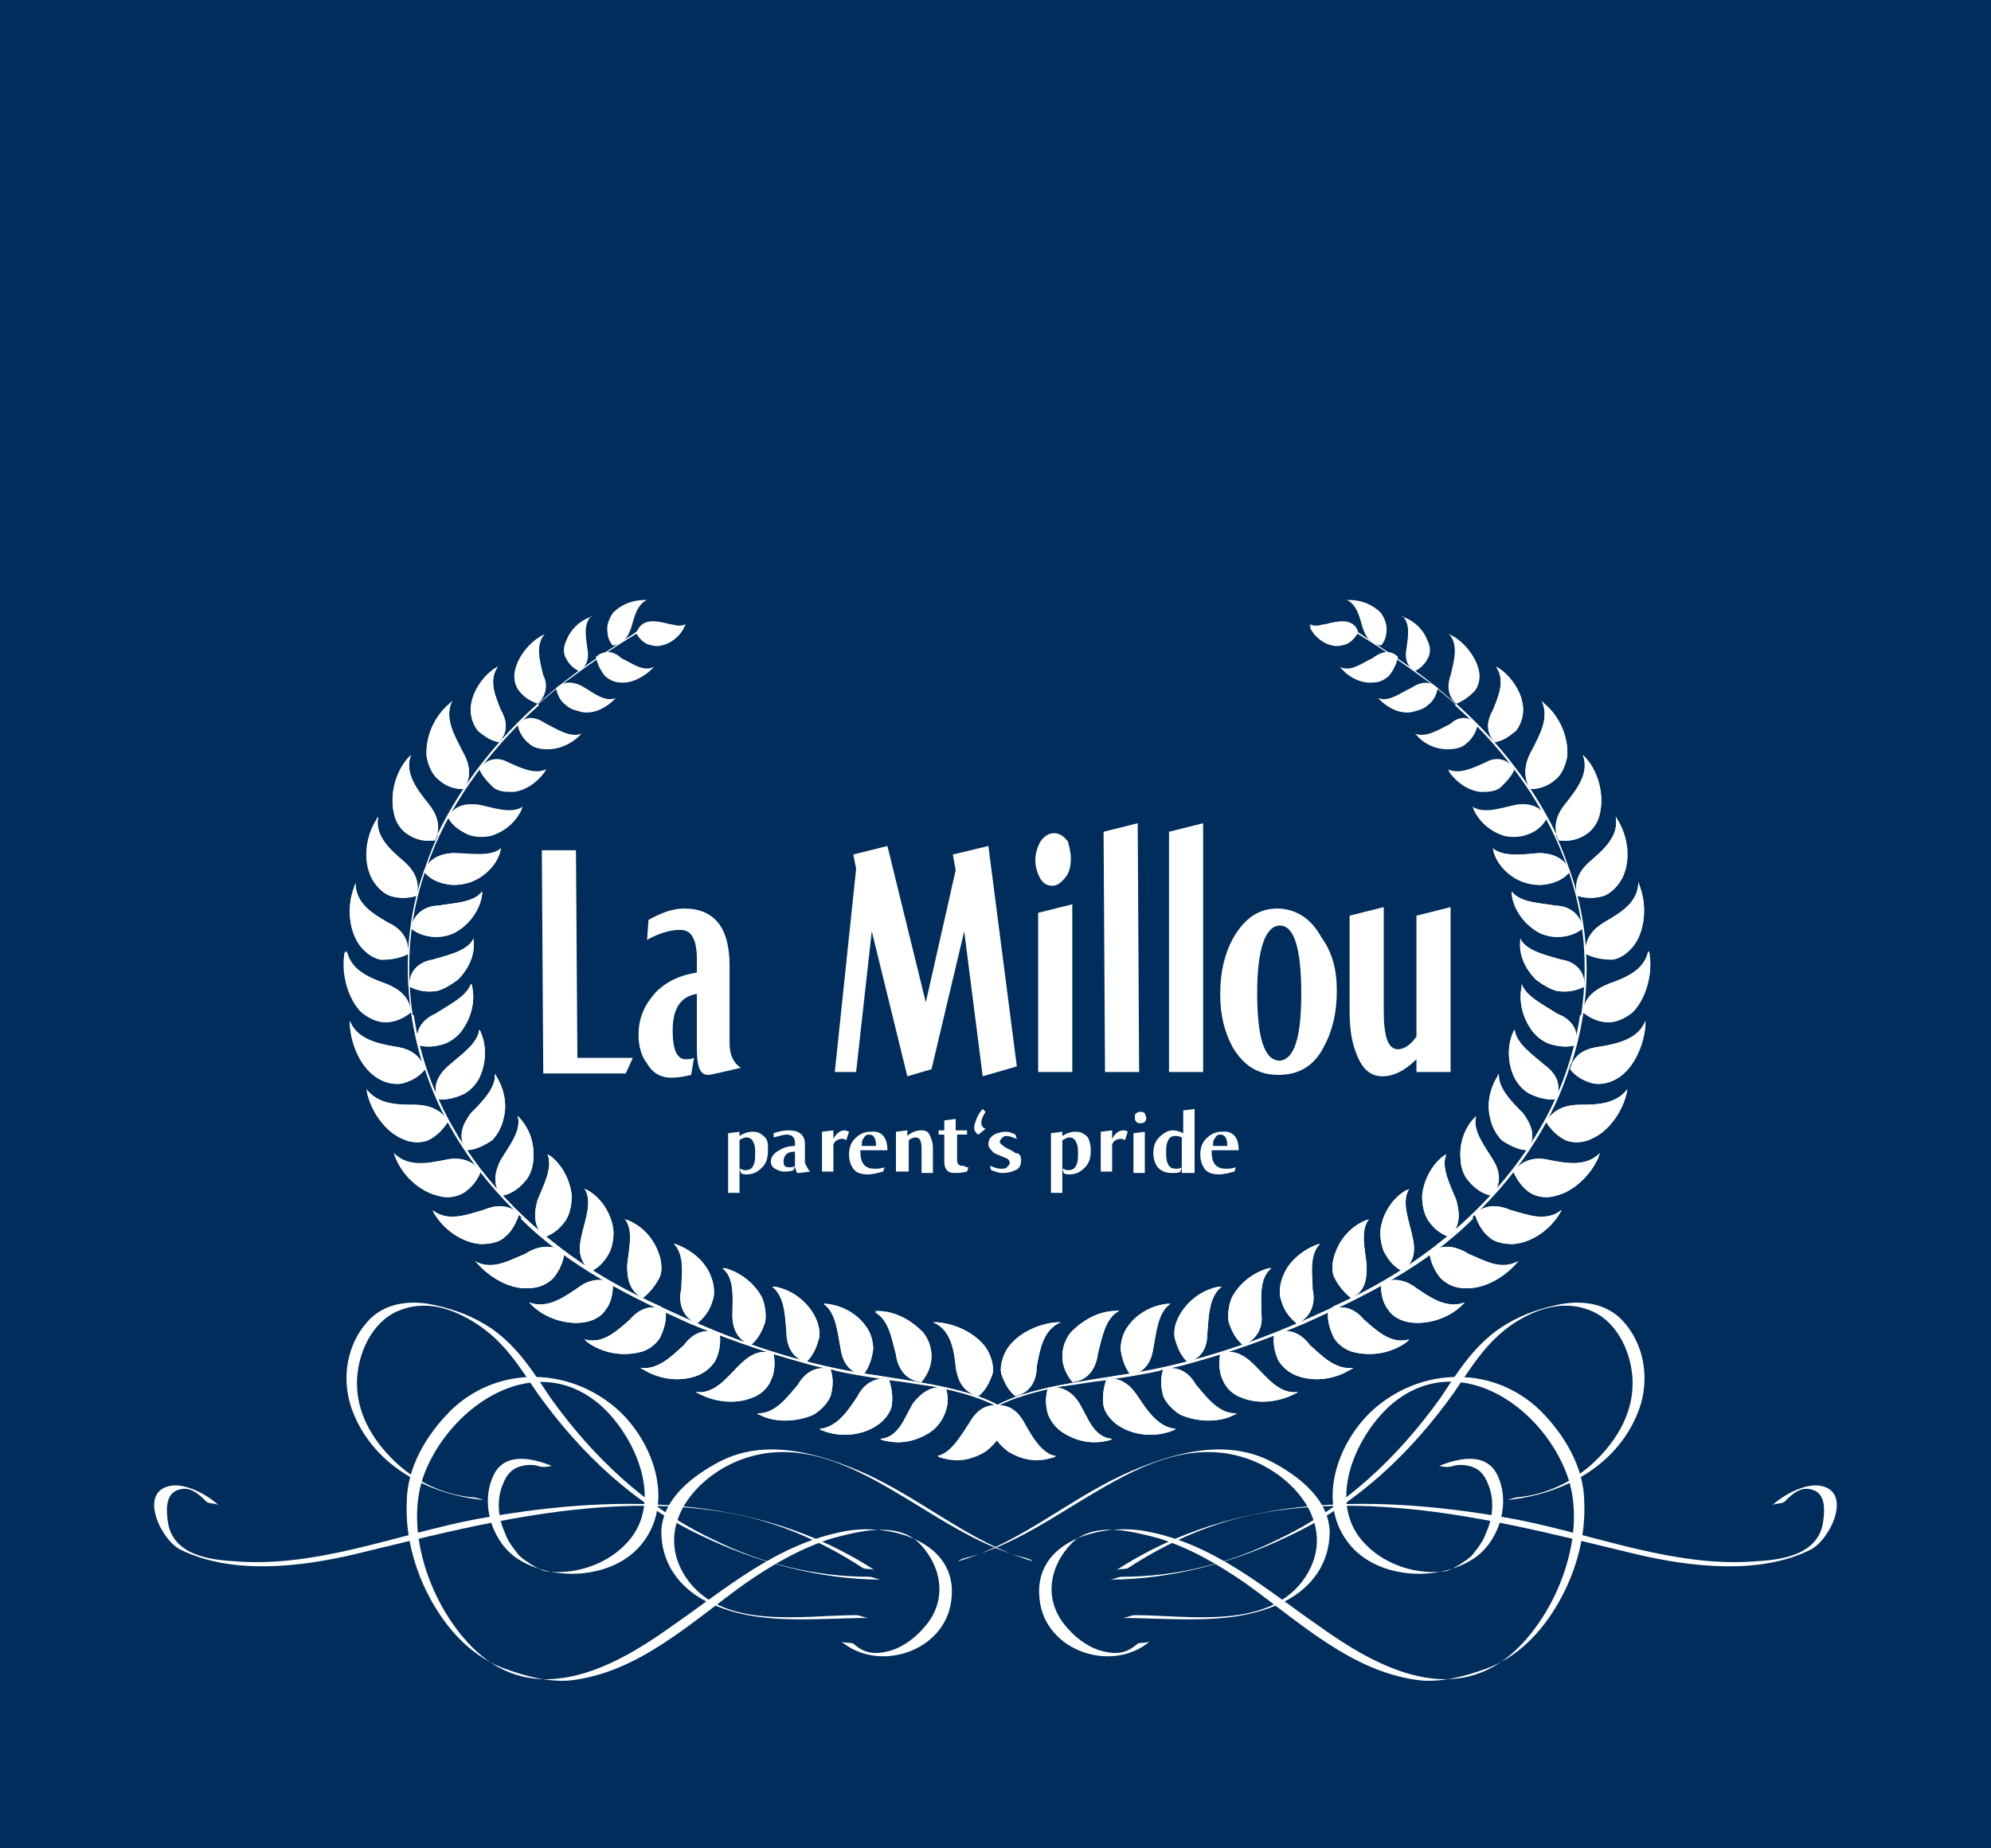 <?xml version="1.0" encoding="utf-8"?>
<!-- Generator: Adobe Illustrator 22.1.0, SVG Export Plug-In . SVG Version: 6.00 Build 0)  -->
<svg version="1.1" id="Warstwa_1" xmlns="http://www.w3.org/2000/svg" xmlns:xlink="http://www.w3.org/1999/xlink" x="0px" y="0px"
	 viewBox="0 0 140 130" style="enable-background:new 0 0 140 130;" xml:space="preserve">
<style type="text/css">
	.st0{fill:#002D5B;}
	.st1{fill:#FFFFFF;}
</style>
<g>
	<rect class="st0" width="140" height="130"/>
	<g>
		<g>
			<g>
				<path class="st1" d="M71.8,109.5c-3.2-0.9-6-2.9-8.9-4.6c-3.4-2-7-3.7-10.9-2.2c-3.3,1.3-6,4.8-3.8,8.2c2.5,3.8,8.2,2.7,12,2.7
					c0.3,0,0.6,0.2,0.9,0.2c-3.9,0-8,0.6-11.5-1.2c-1.9-1-3.1-2.7-3.1-4.9c0.1-2.3,2.2-3.9,4.1-4.9c3.1-1.6,6.6-0.7,9.7,0.6
					c4.3,1.8,7.8,5.1,12.3,6.4C72.6,109.7,71.9,109.5,71.8,109.5"/>
			</g>
			<g>
				<path class="st1" d="M34,105.5c-4-0.4-7.9-2.5-9.3-6.5c-0.7-2.1-0.3-4.4,1.1-6c1.2-1.4,3.1-1.6,4.8-1.2c1.4,0.3,2.7,0.8,3.9,1.6
					c1.9,1.3,3,3.1,4.2,4.9c3,4.2,6.8,7.8,11.5,10c3.4,1.7,7.2,2.6,10.9,2.6c0.3,0,0.6,0.2,0.9,0.2c-4.3,0-8.8-1.2-12.7-3.1
					c-4.7-2.2-8.5-5.8-11.5-10c-1.3-1.9-2.3-3.6-4.3-4.9c-1.7-1.1-3.6-1.7-5.5-0.9c-1.9,0.8-2.9,3.1-2.9,5.1c0,2.3,1.3,4.3,3,5.8
					c1.4,1.2,3.1,2,5,2.2C33.4,105.3,33.7,105.4,34,105.5"/>
			</g>
			<g>
				<path class="st1" d="M14.5,105.6c-0.6-0.6-1.2-1.1-2-0.8c-0.9,0.3-0.8,1.5-0.7,2.2c0.3,2.3,2.8,2.7,4.6,2.8
					c5.7,0.5,11.3-1.8,16.8-2.9c9.6-1.8,19.9-2,28.4,3.6c-0.2-0.2-0.6-0.1-0.9-0.2c-2.9-1.9-6.1-3.3-9.5-3.9
					c-2.9-0.5-5.8-0.6-8.7-0.4c-6,0.4-11.7,1.9-17.5,3.3c-3.8,0.9-8.6,1.5-12.3-0.3c-1.4-0.7-3-4.1-0.7-4.5c1.1-0.2,2.7,0.7,3.4,1.4
					C15.2,105.7,14.7,105.8,14.5,105.6"/>
			</g>
			<g>
				<path class="st1" d="M37.8,103.1c-0.3-0.1-0.9-0.1-1.4,0.1c-0.5,0.2-0.8,0.6-1,1.1c-0.5,1.1-0.4,2.4,0.1,3.5
					c0.2,0.6,0.6,1.1,1,1.6c0.2,0.2,0.5,0.4,0.8,0.6c0.5,0.3,0.7,0.4,1,0.5c2,0.3,4.2-0.4,5.6-1.8c2.9-2.8,0.9-7.5-1.6-9.8
					c-4.6-4.1-10.5-0.1-12.4,4.6c-1.7,4.2,0.6,10.1,3.9,12.9c4.3,3.6,9.5,0.8,13.4-2c3.9-2.7,7.4-5.8,12.2-6.7
					c3.1-0.6,8,0.7,7.5,4.8c-0.4,3.7-5.2,5.2-7.8,2.9c0.2,0.2,0.7,0.1,0.9,0.2c0.8,0.7,1.5,0.8,2.6,0.5c1-0.3,1.9-1,2.6-1.9
					c1.4-1.8,1-4.1-0.6-5.7c-1.6-1.5-4.2-0.8-6.1-0.3c-2.2,0.7-4.1,1.8-6,3.1c-3.8,2.7-7.6,6.4-12.5,6.9c-1.5,0.1-3-0.3-4.4-0.8
					c-2.3-0.8-4-2.6-5.2-4.7c-1.2-2.1-1.9-4.6-1.8-7c0-2.5,1.4-4.8,3.1-6.5c3.1-3,7.8-3.1,11.2-0.5c2.8,2.1,4.7,6.7,2.3,9.8
					c-1.9,2.5-6.1,2.8-8.7,1.2c-1.8-1.1-2.7-3.7-1.9-5.7c0.7-1.9,2.7-1.5,4.2-0.9C38.4,103.2,38.1,103.2,37.8,103.1"/>
			</g>
			<g>
				<path class="st1" d="M68.2,109.5c3.2-0.9,6-2.9,8.9-4.6c3.4-2,7-3.7,10.9-2.2c3.3,1.3,6,4.8,3.8,8.2c-2.5,3.8-8.2,2.7-12,2.7
					c-0.3,0-0.6,0.2-0.9,0.2c3.9,0,8,0.6,11.5-1.2c1.9-1,3.1-2.7,3.1-4.9c-0.1-2.3-2.2-3.9-4.1-4.9c-3.1-1.6-6.6-0.7-9.7,0.6
					c-4.3,1.8-7.8,5.1-12.3,6.4C67.4,109.7,68.1,109.5,68.2,109.5"/>
			</g>
			<g>
				<path class="st1" d="M106,105.5c4-0.4,7.9-2.5,9.3-6.5c0.7-2.1,0.3-4.4-1.1-6c-1.2-1.4-3.1-1.6-4.8-1.2
					c-1.4,0.3-2.7,0.8-3.9,1.6c-1.9,1.3-3,3.1-4.2,4.9c-3,4.2-6.8,7.8-11.5,10c-3.4,1.7-7.2,2.6-10.9,2.6c-0.3,0-0.6,0.2-0.9,0.2
					c4.3,0,8.8-1.2,12.7-3.1c4.7-2.2,8.5-5.8,11.5-10c1.3-1.9,2.3-3.6,4.2-4.9c1.7-1.1,3.6-1.7,5.5-0.9c1.9,0.8,2.9,3.1,2.9,5.1
					c0,2.3-1.3,4.3-3,5.8c-1.4,1.2-3.1,2-5,2.2C106.6,105.3,106.3,105.4,106,105.5"/>
			</g>
			<g>
				<path class="st1" d="M125.5,105.6c0.6-0.6,1.2-1.1,2-0.8c0.9,0.3,0.8,1.5,0.7,2.2c-0.3,2.3-2.8,2.7-4.6,2.8
					c-5.7,0.5-11.3-1.8-16.8-2.9c-9.6-1.8-19.9-2-28.4,3.6c0.2-0.2,0.6-0.1,0.9-0.2c2.9-1.9,6.1-3.3,9.5-3.9
					c2.9-0.5,5.8-0.6,8.7-0.4c6,0.4,11.7,1.9,17.5,3.3c3.8,0.9,8.7,1.5,12.3-0.3c1.4-0.7,3-4.1,0.7-4.5c-1.1-0.2-2.7,0.7-3.4,1.4
					C124.8,105.7,125.3,105.8,125.5,105.6"/>
			</g>
			<g>
				<path class="st1" d="M102.2,103.1c0.3-0.1,0.9-0.1,1.4,0.1c0.5,0.2,0.8,0.6,1,1.1c0.5,1.1,0.4,2.4-0.1,3.5
					c-0.2,0.6-0.6,1.1-1,1.6c-0.2,0.2-0.5,0.4-0.8,0.6c-0.5,0.3-0.7,0.4-1,0.5c-2,0.3-4.2-0.4-5.6-1.8c-2.9-2.8-0.9-7.5,1.6-9.8
					c4.6-4.1,10.5-0.2,12.4,4.6c1.7,4.2-0.6,10.1-3.9,12.9c-4.3,3.6-9.5,0.8-13.4-2c-3.9-2.7-7.4-5.8-12.2-6.7
					c-3.2-0.6-8,0.7-7.5,4.8c0.4,3.7,5.2,5.2,7.8,2.9c-0.2,0.2-0.7,0.1-0.9,0.2c-0.8,0.7-1.5,0.8-2.6,0.5c-1-0.3-1.9-1-2.6-1.9
					c-1.4-1.8-1-4.1,0.6-5.7c1.6-1.5,4.2-0.8,6.1-0.3c2.2,0.7,4.1,1.8,6,3.1c3.8,2.7,7.6,6.4,12.5,6.9c1.5,0.1,3-0.3,4.4-0.8
					c2.3-0.8,4-2.6,5.2-4.7c1.2-2.1,1.9-4.6,1.8-7c0-2.5-1.4-4.8-3.1-6.5c-3.1-3-7.8-3.1-11.2-0.5c-2.8,2.1-4.7,6.7-2.3,9.8
					c1.9,2.5,6.1,2.8,8.7,1.2c1.8-1.1,2.7-3.7,1.9-5.7c-0.7-1.9-2.7-1.5-4.2-0.9C101.6,103.2,101.9,103.2,102.2,103.1"/>
			</g>
			<g>
				<polygon class="st1" points="44.5,74.4 44,75.5 38.2,75.5 38.1,59.8 40.5,59.8 40.6,74.4 				"/>
			</g>
			<g>
				<path class="st1" d="M52.1,75.1c-1.3,0.3-2.1,0.5-2.3,0.5c-0.6,0-0.8-0.6-0.8-1.9l0-3.8c-1.2,0.2-1.7,1.1-1.7,2.6
					c0,1.3,0.3,2,0.9,2c0.2,0,0.4,0,0.6-0.1l-0.2,1.2c-0.4,0.1-0.9,0.2-1.4,0.2c-0.7,0-1.3-0.3-1.7-1c-0.4-0.5-0.6-1.2-0.6-2
					c0-1.2,0.4-2.1,1.2-3c0.8-0.8,1.7-1.2,2.9-1.4v-1c0-0.6-0.1-1.1-0.2-1.3c-0.2-0.5-0.5-0.7-1-0.7c-0.6,0-1.4,0.2-2.3,0.7l0.1-1.4
					c0.9-0.5,1.7-0.8,2.5-0.8c2.1,0,3.2,1.3,3.2,4l0,5.5C51.3,74.2,51.6,74.8,52.1,75.1"/>
			</g>
			<g>
				<polygon class="st1" points="71.5,75 69.1,75.7 67.8,65.5 65.5,75.2 63.8,75.7 61.3,65.5 60.2,75.4 58.7,75.4 60.2,61.1 
					60,60.1 62.4,59.5 65.1,70.5 67.2,61.2 67,60.1 69.5,59.5 				"/>
			</g>
			<g>
				<path class="st1" d="M75.3,60.4c0,0.5-0.1,0.9-0.3,1.2c-0.3,0.4-0.6,0.7-1,0.7c-0.4,0-0.7-0.2-0.9-0.6c-0.2-0.4-0.3-0.8-0.3-1.2
					c0-0.4,0.1-0.8,0.3-1.2c0.2-0.4,0.6-0.7,1-0.7c0.4,0,0.7,0.2,1,0.6C75.2,59.6,75.3,60,75.3,60.4 M75.4,75.4l-2.4,0l0-11.2
					l2.4-0.6L75.4,75.4z"/>
			</g>
			<g>
				<polygon class="st1" points="80.1,75.4 77.7,75.4 77.6,58.5 80,57.9 				"/>
			</g>
			<g>
				<polygon class="st1" points="84.6,75.4 82.2,75.4 82.2,58.5 84.6,57.9 				"/>
			</g>
			<g>
				<path class="st1" d="M94,69.7c0,1.5-0.3,2.8-0.9,3.9c-0.7,1.4-1.8,2-3.2,2c-1.4,0-2.4-0.6-3.2-1.9c-0.6-1.1-0.9-2.3-0.9-3.8
					c0-1.5,0.3-2.8,0.9-3.9c0.8-1.4,1.8-2.1,3.1-2.1c1.3,0,2.4,0.7,3.1,2C93.7,67,94,68.2,94,69.7 M91.5,69.9c0-3.2-0.5-4.8-1.5-4.8
					c-1,0-1.6,1.6-1.6,4.7c0,3.2,0.5,4.8,1.6,4.8C91,74.5,91.5,73,91.5,69.9"/>
			</g>
			<g>
				<path class="st1" d="M102,75.4l-2.4,0v-0.9c-0.8,0.8-1.6,1.2-2.4,1.2c-0.9,0-1.5-0.6-1.9-1.8c-0.3-0.8-0.4-1.7-0.4-2.9l0-6.6
					l2.4-0.6l0,7.3c0,1.8,0.3,2.7,1,2.7c0.4,0,0.9-0.3,1.3-0.9l0-8.5l2.4-0.6L102,75.4z"/>
			</g>
			<g>
				<path class="st1" d="M54,80.9c0,0.5-0.1,0.9-0.4,1.2c-0.3,0.3-0.6,0.5-1.1,0.5c-0.1,0-0.3,0-0.4-0.1l-0.1-0.3
					c0.1,0,0.2,0.1,0.4,0.1c0.3,0,0.5-0.1,0.6-0.4c0.1-0.2,0.1-0.5,0.1-0.8c0-0.3,0-0.5-0.1-0.7c-0.1-0.3-0.3-0.4-0.5-0.4
					c-0.2,0-0.4,0.1-0.5,0.2v3.7h-0.8v-4.2l0.8-0.1v0.3c0.3-0.2,0.6-0.3,0.9-0.3c0.4,0,0.6,0.1,0.9,0.4C54,80.2,54,80.5,54,80.9"/>
			</g>
			<g>
				<path class="st1" d="M57,82.4l-0.8,0.1c-0.1,0-0.2,0-0.2-0.1c0-0.1-0.1-0.2-0.1-0.3V81c-0.6,0-0.8,0.3-0.8,0.7
					c0,0.3,0.1,0.4,0.4,0.4c0.1,0,0.3,0,0.4-0.1l-0.1,0.3c-0.2,0.1-0.5,0.1-0.7,0.1c-0.2,0-0.4-0.1-0.6-0.2
					c-0.2-0.1-0.3-0.3-0.3-0.5c0-0.3,0.2-0.6,0.6-0.8c0.3-0.2,0.7-0.3,1.1-0.3v-0.2c0-0.4-0.2-0.6-0.6-0.6c-0.2,0-0.5,0.1-0.9,0.2
					l0-0.3c0.3-0.1,0.7-0.2,1-0.2c0.8,0,1.2,0.3,1.2,1v1.3C56.8,82.2,56.9,82.4,57,82.4"/>
			</g>
			<g>
				<path class="st1" d="M59.7,79.6l-0.2,0.6c-0.1-0.1-0.2-0.1-0.3-0.1c-0.2,0-0.5,0.1-0.6,0.4v1.9h-0.8v-2.8l0.8-0.1v0.6
					c0.1-0.2,0.2-0.3,0.3-0.4c0.1-0.1,0.3-0.2,0.5-0.2C59.4,79.5,59.5,79.5,59.7,79.6"/>
			</g>
			<g>
				<path class="st1" d="M62.4,80.9h-1.9V81c0,0.8,0.3,1.2,1,1.2c0.2,0,0.4,0,0.7-0.1l-0.1,0.3c-0.4,0.1-0.7,0.2-1.1,0.2
					c-0.4,0-0.8-0.1-1-0.4c-0.2-0.3-0.3-0.6-0.3-1c0-0.4,0.1-0.8,0.4-1.1c0.3-0.3,0.6-0.5,1.1-0.5C62,79.5,62.4,80,62.4,80.9
					 M61.6,80.6L61.6,80.6c0-0.6-0.2-0.8-0.5-0.8c-0.2,0-0.3,0.1-0.4,0.3c-0.1,0.1-0.1,0.3-0.1,0.5H61.6z"/>
			</g>
			<g>
				<path class="st1" d="M65.6,82.5h-0.8v-1.7c0-0.5-0.1-0.8-0.4-0.8c-0.2,0-0.4,0.1-0.5,0.2v2.2H63v-2.8l0.8-0.1v0.4
					c0.3-0.3,0.7-0.4,1-0.4c0.3,0,0.5,0.1,0.6,0.4c0.1,0.2,0.2,0.5,0.2,0.8V82.5z"/>
			</g>
			<g>
				<path class="st1" d="M68.1,82.1L68,82.4c-0.4,0.1-0.7,0.1-0.9,0.1c-0.5,0-0.7-0.3-0.7-0.8v-1.9h-0.4v-0.3h0.4v-0.7l0.8-0.1v0.8
					H68v0.3h-0.7v1.7c0,0.2,0,0.3,0.1,0.4c0.1,0.1,0.2,0.1,0.4,0.1C67.9,82.1,68,82.1,68.1,82.1"/>
			</g>
			<g>
				<path class="st1" d="M69.3,78.2c-0.2,0.3-0.3,0.6-0.3,0.7c0,0.3,0.1,0.4,0.3,0.5l-0.5,0.4c-0.2-0.1-0.3-0.3-0.3-0.5
					c0-0.2,0.1-0.4,0.2-0.7c0.1-0.2,0.2-0.4,0.4-0.6L69.3,78.2z"/>
			</g>
			<g>
				<path class="st1" d="M71.8,81.6c0,0.3-0.1,0.6-0.4,0.7c-0.2,0.1-0.5,0.2-0.9,0.2c-0.3,0-0.5-0.1-0.8-0.2L69.6,82
					c0.3,0.1,0.5,0.2,0.8,0.2c0.2,0,0.3,0,0.4-0.1c0.1-0.1,0.2-0.2,0.2-0.3c0-0.2-0.1-0.3-0.4-0.4c-0.2-0.1-0.5-0.2-0.7-0.3
					c-0.2-0.2-0.4-0.4-0.4-0.6c0-0.3,0.1-0.5,0.4-0.7c0.2-0.1,0.5-0.2,0.8-0.2c0.3,0,0.5,0.1,0.7,0.2l0.1,0.3
					c-0.3-0.1-0.5-0.2-0.7-0.2c-0.1,0-0.2,0-0.3,0.1c-0.1,0.1-0.2,0.2-0.2,0.3c0,0.1,0.1,0.2,0.4,0.4c0.4,0.2,0.6,0.3,0.7,0.4
					C71.7,81.1,71.8,81.3,71.8,81.6"/>
			</g>
			<g>
				<path class="st1" d="M76.7,80.9c0,0.5-0.1,0.9-0.4,1.2c-0.3,0.3-0.6,0.5-1.1,0.5c-0.1,0-0.3,0-0.4-0.1l-0.1-0.3
					c0.1,0,0.2,0.1,0.4,0.1c0.3,0,0.5-0.1,0.6-0.4c0.1-0.2,0.1-0.5,0.1-0.8c0-0.3,0-0.5-0.1-0.7c-0.1-0.3-0.3-0.4-0.5-0.4
					c-0.2,0-0.3,0.1-0.5,0.2v3.7h-0.8v-4.2l0.8-0.1v0.3c0.3-0.2,0.6-0.3,0.9-0.3c0.4,0,0.6,0.1,0.9,0.4
					C76.6,80.2,76.7,80.5,76.7,80.9"/>
			</g>
			<g>
				<path class="st1" d="M79.3,79.6l-0.2,0.6c-0.1-0.1-0.2-0.1-0.3-0.1c-0.2,0-0.5,0.1-0.6,0.4v1.9h-0.8v-2.8l0.8-0.1v0.6
					c0.1-0.2,0.2-0.3,0.3-0.4c0.1-0.1,0.3-0.2,0.5-0.2C79,79.5,79.2,79.5,79.3,79.6"/>
			</g>
			<g>
				<path class="st1" d="M80.6,78.6c0,0.1,0,0.2-0.1,0.3c-0.1,0.1-0.2,0.1-0.3,0.1c-0.1,0-0.2,0-0.3-0.1c-0.1-0.1-0.1-0.2-0.1-0.3
					c0-0.1,0-0.3,0.1-0.3c0.1-0.1,0.2-0.1,0.3-0.1c0.1,0,0.2,0,0.3,0.1C80.5,78.4,80.6,78.5,80.6,78.6 M80.5,82.5h-0.8v-2.8l0.8-0.1
					V82.5z"/>
			</g>
			<g>
				<path class="st1" d="M83.9,82.5h-0.8V80c-0.2-0.1-0.3-0.1-0.5-0.1c-0.2,0-0.4,0.1-0.5,0.4c-0.1,0.2-0.1,0.5-0.1,0.7
					c0,0.3,0,0.6,0.1,0.8c0.1,0.3,0.3,0.4,0.6,0.4c0.1,0,0.3,0,0.4-0.1l-0.1,0.3c-0.1,0.1-0.3,0.1-0.6,0.1c-0.4,0-0.7-0.1-1-0.4
					c-0.2-0.3-0.3-0.6-0.3-1c0-0.4,0.1-0.8,0.4-1.1c0.3-0.3,0.6-0.5,1-0.5c0.2,0,0.5,0.1,0.7,0.2v-1.6l0.8-0.1V82.5z"/>
			</g>
			<g>
				<path class="st1" d="M87.1,80.9h-1.9V81c0,0.8,0.3,1.2,1,1.2c0.2,0,0.4,0,0.7-0.1l-0.1,0.3c-0.4,0.1-0.7,0.2-1.1,0.2
					c-0.4,0-0.8-0.1-1-0.4c-0.2-0.3-0.3-0.6-0.3-1c0-0.4,0.1-0.8,0.4-1.1c0.3-0.3,0.6-0.5,1.1-0.5C86.7,79.5,87.1,80,87.1,80.9
					 M86.3,80.6L86.3,80.6c0-0.6-0.2-0.8-0.5-0.8c-0.2,0-0.3,0.1-0.4,0.3c-0.1,0.1-0.1,0.3-0.1,0.5H86.3z"/>
			</g>
			<g>
				<path class="st1" d="M69.7,98.9c-0.2,0.6-0.1,1.3,0.1,1.9c0.2,0.5,0.7,1,1.1,1.3c1,0.6,2.1,0.7,3.1,0.4c0.1,0,0.1-0.1,0.2-0.1
					l0,0c-1-0.2-1.7-1.5-2.2-2.4C71.6,99.3,70.9,98.6,69.7,98.9L69.7,98.9z"/>
			</g>
			<g>
				<path class="st1" d="M70.5,98.9c0.2,0.6,0.1,1.3-0.1,1.9c-0.2,0.5-0.7,1-1.1,1.3c-1,0.6-2,0.8-3.2,0.4c-0.1,0-0.1-0.1-0.2-0.1
					l0,0c1.3-0.1,1.8-1.5,2.4-2.4C68.6,99.4,69.3,98.6,70.5,98.9L70.5,98.9z"/>
			</g>
			<g>
				<path class="st1" d="M71.6,98.3l0-0.1c1-0.3,2-0.6,3.1-0.8c1-0.2,1.9-0.3,2.9-0.4c1.3-0.2,2.7-0.4,4-0.7l0,0.1
					c-1.3,0.3-2.7,0.5-4,0.7c-1,0.1-1.9,0.3-2.9,0.4C73.6,97.7,72.6,97.9,71.6,98.3"/>
			</g>
			<g>
				<path class="st1" d="M71.4,98.2c-0.5-0.4-0.8-1-1-1.6c-0.1-0.5,0.1-1.2,0.4-1.7c0.7-1.1,2.2-1.8,3.5-1.9c0.1,0,0.2,0,0.3,0h0
					c-1.3,0.5-1.5,2.1-1.7,3.1C72.9,96.9,72.6,97.9,71.4,98.2L71.4,98.2z"/>
			</g>
			<g>
				<path class="st1" d="M71.4,98.2c-0.5-0.4-0.8-1-1-1.6c-0.1-0.5,0.1-1.2,0.4-1.7c0.7-1.1,2.2-1.8,3.5-1.9c0.1,0,0.2,0,0.3,0h0
					c-1.3,0.5-1.5,2.1-1.7,3.1C72.9,96.9,72.6,97.9,71.4,98.2L71.4,98.2z"/>
			</g>
			<g>
				<path class="st1" d="M73.7,97.6c-0.2,0.6-0.2,1.3,0,1.9c0.2,0.5,0.6,1,1.1,1.3c1,0.6,2,0.8,3.2,0.5c0.1,0,0.2-0.1,0.2-0.1l0,0
					c-1.3-0.1-1.7-1.5-2.3-2.5C75.6,98.2,74.9,97.4,73.7,97.6L73.7,97.6z"/>
			</g>
			<g>
				<path class="st1" d="M75.4,97.2c-0.4-0.5-0.7-1.1-0.7-1.8c0-0.6,0.2-1.2,0.6-1.7c1-1,2.1-1.5,3.2-1.5c0.1,0,0.1,0,0.2,0l0,0
					c-1,0.5-1.2,1.9-1.5,3C77.1,96.1,76.6,97.1,75.4,97.2L75.4,97.2z"/>
			</g>
			<g>
				<path class="st1" d="M77.8,97c-0.2,0.6-0.3,1.2-0.2,1.9c0.1,0.5,0.6,1.1,1.1,1.4c1.1,0.7,2.6,0.8,3.8,0.3c0.1,0,0.1-0.1,0.2-0.1
					l0,0c-1.3-0.1-2.1-1.4-2.7-2.3C79.6,97.6,78.9,96.8,77.8,97L77.8,97z"/>
			</g>
			<g>
				<path class="st1" d="M79.5,96.7c-0.4-0.5-0.6-1.1-0.7-1.8c0-0.6,0.2-1.2,0.5-1.6c0.7-1,1.8-1.5,2.8-1.6c0.1,0,0.1,0,0.2,0h0
					c-0.9,0.6-1,2.1-1.2,3.1C81,95.5,80.7,96.5,79.5,96.7L79.5,96.7z"/>
			</g>
			<g>
				<path class="st1" d="M69.8,99.1L69.8,99c1.9-1.2,5.2-1.7,8.4-2.2c2.1-0.3,4.1-0.6,5.7-1.1c4-1.1,8.1-2.8,13-5.3l0.1,0.1
					c-4.8,2.5-9,4.2-13,5.3c-1.6,0.5-3.6,0.8-5.7,1.1C75,97.4,71.8,97.9,69.8,99.1"/>
			</g>
			<g>
				<path class="st1" d="M73.7,97.6c-0.2,0.6-0.2,1.2,0,1.9c0.2,0.5,0.6,1,1.1,1.3c1,0.6,2,0.8,3.2,0.5c0.1,0,0.2-0.1,0.2-0.1l0,0
					c-1.3-0.1-1.7-1.5-2.3-2.5C75.6,98.2,74.9,97.4,73.7,97.6L73.7,97.6z"/>
			</g>
			<g>
				<path class="st1" d="M75.4,97.2c-0.4-0.5-0.7-1.1-0.7-1.8c0-0.6,0.2-1.2,0.6-1.7c1-1,2.1-1.5,3.2-1.5c0.1,0,0.1,0,0.2,0l0,0
					c-1,0.5-1.2,1.9-1.5,3C77.1,96.1,76.6,97.1,75.4,97.2L75.4,97.2z"/>
			</g>
			<g>
				<path class="st1" d="M77.8,97c-0.2,0.6-0.3,1.2-0.2,1.9c0.1,0.5,0.6,1.1,1.1,1.4c1.1,0.7,2.6,0.8,3.8,0.3c0.1,0,0.1-0.1,0.2-0.1
					l0,0c-1.3-0.1-2.1-1.4-2.7-2.3C79.6,97.6,78.9,96.8,77.8,97L77.8,97z"/>
			</g>
			<g>
				<path class="st1" d="M79.5,96.7c-0.4-0.5-0.6-1.1-0.7-1.8c0-0.6,0.2-1.2,0.5-1.6c0.7-1,1.8-1.5,2.8-1.6c0.1,0,0.1,0,0.2,0l0,0
					c-0.9,0.6-1,2.1-1.2,3.1C81,95.5,80.7,96.5,79.5,96.7L79.5,96.7z"/>
			</g>
			<g>
				<path class="st1" d="M81.8,96.3c-0.2,0.6-0.2,1.2,0,1.9c0.2,0.5,0.7,1,1.2,1.3c1.1,0.5,2.7,0.6,3.8,0c0.1,0,0.1-0.1,0.2-0.1l0,0
					c-1.3,0.1-2.2-1.2-2.9-2C83.7,96.7,83,96,81.8,96.3L81.8,96.3z"/>
			</g>
			<g>
				<path class="st1" d="M83.5,95.8c-0.5-0.5-0.7-1-0.9-1.7c-0.1-0.6,0.1-1.2,0.4-1.7c0.6-1,1.6-1.7,2.7-1.9c0.1,0,0.1,0,0.2,0l0,0
					c-0.9,0.7-0.9,2.1-1,3.2C84.9,94.5,84.7,95.5,83.5,95.8L83.5,95.8z"/>
			</g>
			<g>
				<path class="st1" d="M85.8,95.2c-0.1,0.6-0.1,1.3,0.2,1.9c0.2,0.5,0.7,1,1.3,1.2c1.2,0.5,2.7,0.3,3.8-0.3c0.1,0,0.1-0.1,0.2-0.1
					l0,0c-1.3,0.2-2.2-1-3-1.8C87.7,95.5,86.9,94.8,85.8,95.2L85.8,95.2z"/>
			</g>
			<g>
				<path class="st1" d="M87.4,94.6c-0.5-0.4-0.8-1-1-1.6c-0.1-0.5,0-1.2,0.2-1.7c0.5-1,1.5-1.8,2.6-2.1c0.1,0,0.1,0,0.2,0l0,0
					c-0.9,0.7-0.7,2.2-0.7,3.3C88.8,93.2,88.5,94.2,87.4,94.6L87.4,94.6z"/>
			</g>
			<g>
				<path class="st1" d="M78.2,96.9l0-0.1c4.3-0.6,8.6-1.8,13.4-3.9c4.1-1.8,8.4-4,11.9-7.3l0.1,0.1c-3.4,3.4-7.7,5.5-11.9,7.4
					C86.9,95.1,82.5,96.4,78.2,96.9"/>
			</g>
			<g>
				<path class="st1" d="M81.8,96.3c-0.2,0.6-0.2,1.2,0,1.9c0.2,0.5,0.7,1,1.2,1.3c1.1,0.5,2.7,0.6,3.8,0c0.1,0,0.1-0.1,0.2-0.1l0,0
					c-1.3,0.1-2.2-1.2-2.9-2C83.7,96.7,83,96,81.8,96.3L81.8,96.3z"/>
			</g>
			<g>
				<path class="st1" d="M83.5,95.8c-0.5-0.5-0.7-1-0.9-1.7c-0.1-0.6,0.1-1.2,0.4-1.7c0.6-1,1.6-1.7,2.7-1.9c0.1,0,0.1,0,0.2,0l0,0
					c-0.9,0.7-0.9,2.1-1,3.2C84.9,94.5,84.7,95.5,83.5,95.8L83.5,95.8z"/>
			</g>
			<g>
				<path class="st1" d="M85.8,95.2c-0.1,0.6-0.1,1.3,0.2,1.9c0.2,0.5,0.7,1,1.3,1.2c1.2,0.5,2.7,0.3,3.8-0.3c0.1,0,0.1-0.1,0.2-0.1
					l0,0c-1.3,0.2-2.2-1-3-1.8C87.7,95.5,86.9,94.8,85.8,95.2L85.8,95.2z"/>
			</g>
			<g>
				<path class="st1" d="M87.4,94.6c-0.5-0.4-0.8-1-1-1.6c-0.1-0.5,0-1.2,0.2-1.7c0.5-1,1.5-1.8,2.6-2.1c0.1,0,0.1,0,0.2,0l0,0
					c-0.9,0.7-0.7,2.2-0.7,3.3C88.8,93.2,88.5,94.2,87.4,94.6L87.4,94.6z"/>
			</g>
			<g>
				<path class="st1" d="M89.6,93.8c-0.1,0.6,0,1.3,0.3,1.9c0.3,0.5,0.8,0.9,1.4,1.1c1.2,0.4,2.6,0.2,3.7-0.5c0.1,0,0.1-0.1,0.2-0.1
					l0,0c-1.3,0.2-2.3-0.9-3.1-1.6C91.6,93.9,90.7,93.3,89.6,93.8L89.6,93.8z"/>
			</g>
			<g>
				<path class="st1" d="M91.2,93.1c-0.5-0.4-0.9-0.9-1.1-1.6c-0.2-0.5-0.1-1.2,0.1-1.7c0.4-1.1,1.4-1.9,2.5-2.3
					c0.1,0,0.1,0,0.2-0.1l0,0c-0.9,0.8-0.6,2.3-0.6,3.3C92.5,91.5,92.3,92.6,91.2,93.1L91.2,93.1z"/>
			</g>
			<g>
				<path class="st1" d="M93.4,92.2c-0.1,0.6,0.1,1.3,0.4,1.9c0.3,0.5,0.9,0.9,1.4,1c1.2,0.3,2.6,0.1,3.7-0.7
					c0.1-0.1,0.1-0.1,0.2-0.2l0,0c-1.3,0.4-2.4-0.7-3.2-1.4C95.4,92.2,94.5,91.6,93.4,92.2L93.4,92.2z"/>
			</g>
			<g>
				<path class="st1" d="M95,91.3c-0.5-0.4-0.9-0.9-1.2-1.5c-0.2-0.5-0.1-1.2,0.1-1.7c0.4-1.1,1.2-1.9,2.2-2.3c0.1,0,0.1,0,0.2-0.1
					l0,0c-0.7,0.8-0.3,2.2-0.2,3.3C96.1,89.8,96.1,90.8,95,91.3L95,91.3z"/>
			</g>
			<g>
				<path class="st1" d="M89.6,93.8c-0.1,0.6,0,1.3,0.3,1.9c0.3,0.5,0.8,0.9,1.4,1.1c1.2,0.4,2.6,0.2,3.7-0.5c0.1,0,0.1-0.1,0.2-0.1
					l0,0c-1.3,0.2-2.3-0.9-3.1-1.6C91.6,93.9,90.7,93.3,89.6,93.8L89.6,93.8z"/>
			</g>
			<g>
				<path class="st1" d="M91.2,93.1c-0.5-0.4-0.9-0.9-1.1-1.6c-0.2-0.5-0.1-1.2,0.1-1.7c0.4-1.1,1.4-1.9,2.5-2.3
					c0.1,0,0.1,0,0.2-0.1l0,0c-0.9,0.8-0.6,2.3-0.6,3.3C92.5,91.5,92.3,92.6,91.2,93.1L91.2,93.1z"/>
			</g>
			<g>
				<path class="st1" d="M93.4,92.2c-0.1,0.6,0.1,1.3,0.4,1.9c0.3,0.5,0.9,0.9,1.4,1c1.2,0.3,2.6,0.1,3.7-0.7
					c0.1-0.1,0.1-0.1,0.2-0.2l0,0c-1.3,0.4-2.4-0.7-3.2-1.4C95.4,92.2,94.5,91.6,93.4,92.2L93.4,92.2z"/>
			</g>
			<g>
				<path class="st1" d="M95,91.3c-0.5-0.4-0.9-0.9-1.2-1.5c-0.2-0.5-0.1-1.2,0.1-1.7c0.4-1.1,1.2-1.9,2.2-2.3c0.1,0,0.1,0,0.2-0.1
					l0,0c-0.7,0.8-0.3,2.2-0.2,3.3C96.1,89.8,96.1,90.8,95,91.3L95,91.3z"/>
			</g>
			<g>
				<path class="st1" d="M97.1,90.3c0,0.6,0.1,1.3,0.5,1.8c0.3,0.5,0.9,0.8,1.5,0.9c1.3,0.2,2.8-0.3,3.7-1.2
					c0.1-0.1,0.1-0.1,0.2-0.2l0,0c-1.3,0.5-2.5-0.4-3.4-1C99.1,90.2,98.1,89.7,97.1,90.3L97.1,90.3z"/>
			</g>
			<g>
				<path class="st1" d="M98.6,89.4c-0.6-0.3-1-0.8-1.3-1.4c-0.2-0.5-0.3-1.2-0.2-1.7c0.2-1.1,0.9-2.1,1.8-2.6c0.1,0,0.1,0,0.2-0.1
					l0,0c-0.6,0.9,0,2.3,0.2,3.3C99.5,87.7,99.6,88.7,98.6,89.4L98.6,89.4z"/>
			</g>
			<g>
				<path class="st1" d="M100.5,88.1c0.1,0.6,0.3,1.2,0.8,1.8c0.4,0.4,1,0.7,1.7,0.7c1.3,0.1,2.7-0.7,3.6-1.7
					c0.1-0.1,0.1-0.1,0.2-0.2l0,0c-1.2,0.7-2.5-0.1-3.5-0.5C102.5,87.7,101.5,87.4,100.5,88.1L100.5,88.1z"/>
			</g>
			<g>
				<path class="st1" d="M101.9,87c-0.6-0.2-1.1-0.6-1.5-1.2c-0.3-0.5-0.4-1.1-0.4-1.7c0.1-1.1,0.7-2.2,1.5-2.8
					c0.1,0,0.1-0.1,0.2-0.1l0,0c-0.4,0.9,0.3,2.2,0.7,3.2C102.6,85.1,102.8,86.2,101.9,87L101.9,87z"/>
			</g>
			<g>
				<path class="st1" d="M93.8,92l-0.1-0.1c7.4-3.2,15.9-10.3,17.4-20.5l0.1,0C109.8,81.7,101.3,88.8,93.8,92"/>
			</g>
			<g>
				<path class="st1" d="M97.1,90.3c0,0.6,0.1,1.3,0.5,1.8c0.3,0.5,0.9,0.8,1.5,0.9c1.3,0.2,2.8-0.3,3.7-1.2
					c0.1-0.1,0.1-0.1,0.2-0.2l0,0c-1.3,0.5-2.5-0.4-3.4-1C99.1,90.2,98.1,89.7,97.1,90.3L97.1,90.3z"/>
			</g>
			<g>
				<path class="st1" d="M98.6,89.4c-0.6-0.3-1-0.8-1.3-1.4c-0.2-0.5-0.3-1.2-0.2-1.7c0.2-1.1,0.9-2.1,1.8-2.6c0.1,0,0.1,0,0.2-0.1
					l0,0c-0.6,0.9,0,2.3,0.2,3.3C99.5,87.7,99.6,88.7,98.6,89.4L98.6,89.4z"/>
			</g>
			<g>
				<path class="st1" d="M100.5,88.1c0.1,0.6,0.3,1.2,0.8,1.8c0.4,0.4,1,0.7,1.6,0.7c1.3,0.1,2.7-0.7,3.6-1.7
					c0.1-0.1,0.1-0.1,0.2-0.2l0,0c-1.2,0.7-2.5-0.1-3.5-0.5C102.5,87.7,101.5,87.4,100.5,88.1L100.5,88.1z"/>
			</g>
			<g>
				<path class="st1" d="M101.9,87c-0.6-0.2-1.1-0.6-1.5-1.2c-0.3-0.5-0.4-1.1-0.4-1.7c0.1-1.1,0.7-2.2,1.5-2.8
					c0.1,0,0.1-0.1,0.2-0.1l0,0c-0.4,0.9,0.3,2.2,0.7,3.2C102.6,85.2,102.8,86.2,101.9,87L101.9,87z"/>
			</g>
			<g>
				<path class="st1" d="M103.7,85.4c0.2,0.6,0.5,1.2,1,1.6c0.4,0.4,1.1,0.5,1.7,0.5c1.3-0.1,2.6-1,3.3-2.2c0-0.1,0.1-0.2,0.1-0.2
					l0,0c-1.1,0.9-2.5,0.3-3.6,0C105.5,84.8,104.5,84.6,103.7,85.4L103.7,85.4z"/>
			</g>
			<g>
				<path class="st1" d="M104.9,84.1c-0.6-0.1-1.2-0.5-1.6-1c-0.4-0.4-0.6-1.1-0.6-1.6c-0.1-1.1,0.3-2.2,1-2.9c0,0,0.1-0.1,0.1-0.1
					l0,0c-0.3,1,0.6,2.1,1.2,3.1C105.4,82.2,105.7,83.2,104.9,84.1L104.9,84.1z"/>
			</g>
			<g>
				<path class="st1" d="M106.4,82.4c0.3,0.6,0.6,1.1,1.2,1.5c0.5,0.3,1.2,0.4,1.8,0.2c1.3-0.3,2.4-1.5,3-2.7c0-0.1,0.1-0.2,0.1-0.3
					l0,0c-1,1-2.4,0.7-3.5,0.5C108.2,81.4,107.2,81.4,106.4,82.4L106.4,82.4z"/>
			</g>
			<g>
				<path class="st1" d="M107.4,80.9c-0.7-0.1-1.2-0.3-1.8-0.7c-0.4-0.4-0.7-1-0.8-1.5c-0.3-1.1,0-2.2,0.5-3c0-0.1,0.1-0.1,0.1-0.2
					l0,0c-0.1,1,0.9,2,1.7,2.8C107.6,79,108.1,79.9,107.4,80.9L107.4,80.9z"/>
			</g>
			<g>
				<path class="st1" d="M103.7,85.4c0.2,0.6,0.5,1.2,1,1.6c0.4,0.4,1.1,0.5,1.7,0.5c1.3-0.1,2.6-1,3.3-2.2c0.1-0.1,0.1-0.2,0.1-0.2
					l0,0c-1.1,0.9-2.5,0.3-3.6,0C105.5,84.8,104.5,84.6,103.7,85.4L103.7,85.4z"/>
			</g>
			<g>
				<path class="st1" d="M104.9,84.1c-0.6-0.1-1.2-0.5-1.6-1c-0.4-0.4-0.6-1.1-0.6-1.6c-0.1-1.1,0.3-2.2,1-2.9c0,0,0.1-0.1,0.1-0.1
					l0,0c-0.3,1,0.6,2.1,1.2,3.1C105.3,82.2,105.7,83.3,104.9,84.1L104.9,84.1z"/>
			</g>
			<g>
				<path class="st1" d="M106.4,82.4c0.3,0.6,0.6,1.1,1.2,1.5c0.5,0.3,1.2,0.4,1.8,0.2c1.3-0.3,2.5-1.5,3-2.7c0-0.1,0-0.2,0.1-0.3
					l0,0c-1,1-2.4,0.7-3.5,0.5C108.2,81.4,107.2,81.4,106.4,82.4L106.4,82.4z"/>
			</g>
			<g>
				<path class="st1" d="M107.4,80.9c-0.6,0-1.2-0.3-1.8-0.7c-0.4-0.4-0.7-1-0.8-1.5c-0.3-1.1,0-2.2,0.5-3c0-0.1,0.1-0.1,0.1-0.2
					l0,0c-0.1,1,0.9,2,1.7,2.8C107.6,79,108.1,79.9,107.4,80.9L107.4,80.9z"/>
			</g>
			<g>
				<path class="st1" d="M108.7,78.9c0.4,0.6,0.8,1,1.4,1.3c0.5,0.2,1.2,0.2,1.8-0.1c1.2-0.5,2.2-1.9,2.5-3.3c0-0.1,0-0.2,0.1-0.3
					l0,0c-0.8,1.2-2.3,1.2-3.4,1.2C110.3,77.7,109.3,77.9,108.7,78.9L108.7,78.9z"/>
			</g>
			<g>
				<path class="st1" d="M109.4,77.3c-0.6,0.1-1.3-0.1-1.9-0.4c-0.5-0.3-0.9-0.8-1.1-1.3c-0.4-1-0.4-2.1,0-3c0-0.1,0.1-0.1,0.1-0.2
					l0,0c0.1,1,1.3,1.8,2.1,2.5C109.3,75.4,109.9,76.2,109.4,77.3L109.4,77.3z"/>
			</g>
			<g>
				<path class="st1" d="M110.4,75.2c0.4,0.5,0.9,0.8,1.6,1c0.5,0.1,1.2,0,1.8-0.4c1.1-0.7,1.8-2.3,1.9-3.7c0-0.1,0-0.2,0-0.3v0
					c-0.5,1.3-2,1.6-3.1,1.8C111.7,73.7,110.7,74,110.4,75.2L110.4,75.2z"/>
			</g>
			<g>
				<path class="st1" d="M110.8,73.5c-0.6,0.2-1.3,0.1-1.9-0.1c-0.5-0.2-1-0.6-1.3-1.1c-0.6-0.9-0.8-2-0.6-2.9c0-0.1,0-0.1,0-0.2
					l0,0c0.3,0.9,1.6,1.5,2.5,2.1C110.3,71.6,111.1,72.3,110.8,73.5L110.8,73.5z"/>
			</g>
			<g>
				<path class="st1" d="M108.7,78.9c0.4,0.6,0.8,1,1.4,1.3c0.5,0.2,1.2,0.2,1.8-0.1c1.2-0.5,2.2-1.9,2.5-3.3c0-0.1,0-0.2,0.1-0.3
					l0,0c-0.8,1.2-2.3,1.2-3.4,1.2C110.3,77.7,109.3,77.9,108.7,78.9L108.7,78.9z"/>
			</g>
			<g>
				<path class="st1" d="M109.4,77.3c-0.6,0.1-1.3-0.1-1.9-0.4c-0.5-0.3-0.9-0.8-1.1-1.3c-0.4-1-0.4-2.1,0-3c0-0.1,0.1-0.1,0.1-0.2
					l0,0c0.1,1,1.3,1.8,2.1,2.5C109.3,75.4,109.9,76.3,109.4,77.3L109.4,77.3z"/>
			</g>
			<g>
				<path class="st1" d="M110.4,75.2c0.4,0.5,0.9,0.8,1.6,1c0.5,0.1,1.2,0,1.8-0.4c1.1-0.7,1.8-2.3,1.9-3.7c0-0.1,0-0.2,0-0.3l0,0
					c-0.5,1.3-2,1.6-3.1,1.8C111.7,73.7,110.7,74,110.4,75.2L110.4,75.2z"/>
			</g>
			<g>
				<path class="st1" d="M110.8,73.5c-0.6,0.2-1.3,0.1-1.9-0.1c-0.5-0.2-1-0.6-1.3-1.1c-0.6-0.9-0.8-2-0.6-2.9c0-0.1,0-0.1,0-0.2
					l0,0c0.3,0.9,1.6,1.5,2.5,2.1C110.3,71.6,111.1,72.3,110.8,73.5L110.8,73.5z"/>
			</g>
			<g>
				<path class="st1" d="M111.3,71.2c0.5,0.4,1.1,0.7,1.8,0.7c0.6,0,1.2-0.3,1.7-0.7c0.9-0.9,1.4-2.6,1.2-4c0-0.1,0-0.2-0.1-0.3l0,0
					c-0.3,1.4-1.7,1.9-2.8,2.3C112.4,69.5,111.4,70,111.3,71.2L111.3,71.2z"/>
			</g>
			<g>
				<path class="st1" d="M111.4,69.4c-0.6,0.3-1.2,0.4-1.9,0.3c-0.5-0.1-1.1-0.5-1.5-0.8c-0.8-0.8-1.2-1.8-1.1-2.7
					c0-0.1,0-0.1,0-0.2l0,0c0.4,0.9,1.9,1.2,2.9,1.5C110.6,67.6,111.5,68.2,111.4,69.4L111.4,69.4z"/>
			</g>
			<g>
				<path class="st1" d="M111.5,67c0.6,0.3,1.2,0.4,1.9,0.4c0.6-0.1,1.1-0.5,1.5-1c0.8-1.1,0.9-2.8,0.4-4.1c0-0.1-0.1-0.2-0.1-0.3
					l0,0c0,1.5-1.3,2.2-2.3,2.8C112.2,65.2,111.4,65.9,111.5,67L111.5,67z"/>
			</g>
			<g>
				<path class="st1" d="M111.3,65.3c-0.5,0.4-1.1,0.6-1.8,0.6c-0.6,0-1.2-0.2-1.6-0.5c-0.9-0.6-1.5-1.6-1.6-2.5c0-0.1,0-0.1,0-0.2
					l0,0c0.6,0.8,2,0.8,3.1,1C110.1,63.7,111.1,64.1,111.3,65.3L111.3,65.3z"/>
			</g>
			<g>
				<path class="st1" d="M110.5,74.8l-0.1,0c1.4-4.5,1.4-9.4-0.2-13.8c-1.4-4.1-4.2-8.1-7.9-11.4l0.1-0.1c3.7,3.3,6.5,7.3,7.9,11.5
					C111.9,65.3,112,70.2,110.5,74.8"/>
			</g>
			<g>
				<path class="st1" d="M111.3,71.2c0.5,0.4,1.1,0.7,1.8,0.7c0.6,0,1.2-0.3,1.7-0.7c0.9-0.9,1.4-2.6,1.2-4c0-0.1,0-0.2-0.1-0.3l0,0
					c-0.3,1.4-1.7,1.9-2.8,2.3C112.4,69.5,111.4,70,111.3,71.2L111.3,71.2z"/>
			</g>
			<g>
				<path class="st1" d="M111.4,69.4c-0.6,0.3-1.2,0.4-1.9,0.3c-0.5-0.1-1.1-0.5-1.5-0.8c-0.8-0.8-1.2-1.8-1.1-2.7
					c0-0.1,0-0.1,0-0.2l0,0c0.4,0.9,1.9,1.2,2.9,1.5C110.6,67.6,111.5,68.2,111.4,69.4L111.4,69.4z"/>
			</g>
			<g>
				<path class="st1" d="M111.5,67.1c0.6,0.3,1.2,0.4,1.9,0.4c0.6-0.1,1.1-0.5,1.5-1c0.8-1.1,0.9-2.8,0.4-4.1c0-0.1-0.1-0.2-0.1-0.3
					l0,0c0,1.5-1.3,2.2-2.3,2.8C112.2,65.2,111.4,65.9,111.5,67.1L111.5,67.1z"/>
			</g>
			<g>
				<path class="st1" d="M111.3,65.3c-0.5,0.4-1.1,0.6-1.8,0.6c-0.6,0-1.2-0.2-1.6-0.5c-0.9-0.6-1.5-1.6-1.6-2.5c0-0.1,0-0.1,0-0.2
					v0c0.6,0.8,2,0.8,3.1,1C110.1,63.7,111.1,64.1,111.3,65.3L111.3,65.3z"/>
			</g>
			<g>
				<path class="st1" d="M110.9,63c0.6,0.2,1.3,0.2,1.9,0c0.5-0.2,1-0.7,1.3-1.3c0.6-1.2,0.4-2.9-0.4-4.1c0-0.1-0.1-0.1-0.1-0.2l0,0
					c0.3,1.4-0.9,2.4-1.7,3.1C111.3,61,110.6,61.8,110.9,63L110.9,63z"/>
			</g>
			<g>
				<path class="st1" d="M110.4,61.3c-0.4,0.5-1,0.8-1.7,0.9c-0.5,0.1-1.2,0-1.7-0.2c-1-0.4-1.8-1.3-2-2.2c0-0.1,0-0.1-0.1-0.2l0,0
					c0.7,0.7,2.2,0.5,3.3,0.4C108.9,60,110,60.2,110.4,61.3L110.4,61.3z"/>
			</g>
			<g>
				<path class="st1" d="M109.6,59.1c0.6,0.1,1.3,0,1.9-0.4c0.5-0.3,0.9-0.9,1-1.5c0.3-1.3-0.1-2.9-1-3.9c-0.1-0.1-0.1-0.1-0.2-0.2
					l0,0c0.5,1.3-0.5,2.5-1.2,3.4C109.6,57.1,109.1,58,109.6,59.1L109.6,59.1z"/>
			</g>
			<g>
				<path class="st1" d="M108.8,57.5c-0.3,0.6-0.8,1-1.4,1.2c-0.5,0.2-1.1,0.2-1.6,0.1c-1-0.3-1.8-1-2.2-1.9c0-0.1,0-0.1-0.1-0.2
					l0,0c0.8,0.6,2.1,0.1,3.1-0.1C107.2,56.5,108.2,56.5,108.8,57.5L108.8,57.5z"/>
			</g>
			<g>
				<path class="st1" d="M110.9,63c0.6,0.2,1.3,0.2,1.9,0c0.5-0.2,1-0.7,1.3-1.3c0.5-1.2,0.4-2.9-0.4-4.1c0-0.1-0.1-0.1-0.1-0.2l0,0
					c0.3,1.4-0.9,2.4-1.7,3.1C111.3,61,110.6,61.8,110.9,63L110.9,63z"/>
			</g>
			<g>
				<path class="st1" d="M110.4,61.3c-0.4,0.5-1,0.8-1.7,0.9c-0.5,0.1-1.2,0-1.7-0.2c-1-0.4-1.8-1.3-2-2.2c0-0.1,0-0.1-0.1-0.2l0,0
					c0.7,0.7,2.2,0.5,3.3,0.4C108.9,60,110,60.2,110.4,61.3L110.4,61.3z"/>
			</g>
			<g>
				<path class="st1" d="M109.6,59.1c0.6,0.1,1.3,0,1.9-0.4c0.5-0.3,0.9-0.9,1-1.5c0.3-1.3-0.1-2.9-1-3.9c-0.1-0.1-0.1-0.1-0.2-0.2
					l0,0c0.5,1.3-0.5,2.5-1.2,3.4C109.6,57.1,109.1,58,109.6,59.1L109.6,59.1z"/>
			</g>
			<g>
				<path class="st1" d="M107.6,55.5c0.6,0,1.3-0.2,1.8-0.7c0.4-0.3,0.7-1,0.8-1.6c0.1-1.3-0.5-2.8-1.6-3.7
					c-0.1-0.1-0.1-0.1-0.2-0.2l0,0c0.6,1.2-0.2,2.5-0.7,3.5C107.3,53.5,107,54.5,107.6,55.5L107.6,55.5z"/>
			</g>
			<g>
				<path class="st1" d="M105.1,52.2c0.6-0.1,1-0.4,1.5-0.8c0.3-0.4,0.5-0.9,0.5-1.5c0-1.1-0.8-2.3-1.7-2.9c-0.1,0-0.1-0.1-0.2-0.1
					l0,0c0.7,1,0.1,2.2-0.2,3C104.6,50.6,104.4,51.4,105.1,52.2L105.1,52.2z"/>
			</g>
			<g>
				<path class="st1" d="M109.3,58.7c-1.8-4-4.8-7.6-8.8-10.7c-1.9-1.4-3.8-2.7-5.5-3.7l0.1-0.1c1.6,1.1,3.6,2.3,5.5,3.8
					c4,3.2,7,6.8,8.9,10.8L109.3,58.7z"/>
			</g>
			<g>
				<path class="st1" d="M107.6,55.5c0.6,0,1.2-0.2,1.8-0.7c0.4-0.3,0.7-1,0.8-1.6c0.1-1.3-0.5-2.8-1.6-3.7
					c-0.1-0.1-0.1-0.1-0.2-0.2l0,0c0.6,1.2-0.2,2.5-0.7,3.5C107.3,53.5,107,54.5,107.6,55.5L107.6,55.5z"/>
			</g>
			<g>
				<path class="st1" d="M106.5,54.1c-0.2,0.5-0.6,0.9-1,1.3c-0.4,0.3-0.9,0.3-1.4,0.3c-0.9-0.1-1.7-0.7-2.2-1.4
					c0-0.1,0-0.1-0.1-0.2l0,0c0.8,0.4,1.8-0.1,2.7-0.5C105,53.3,105.9,53.2,106.5,54.1L106.5,54.1z"/>
			</g>
			<g>
				<path class="st1" d="M105.1,52.2c0.6-0.1,1-0.4,1.5-0.8c0.3-0.4,0.5-0.9,0.5-1.5c0-1.1-0.8-2.3-1.7-2.9c-0.1,0-0.1-0.1-0.2-0.1
					l0,0c0.7,1,0.1,2.2-0.2,3C104.6,50.6,104.4,51.4,105.1,52.2L105.1,52.2z"/>
			</g>
			<g>
				<path class="st1" d="M103.9,51c-0.1,0.5-0.4,1-0.8,1.3c-0.3,0.3-0.8,0.4-1.3,0.4c-0.9,0-1.7-0.4-2.2-1c0,0-0.1-0.1-0.1-0.1l0,0
					c0.8,0.3,1.7-0.3,2.5-0.7C102.4,50.5,103.2,50.2,103.9,51L103.9,51z"/>
			</g>
			<g>
				<path class="st1" d="M102.4,49.5c0.5-0.2,0.9-0.5,1.3-0.9c0.3-0.4,0.4-0.9,0.3-1.4c-0.2-1-1-2-1.9-2.5c-0.1,0-0.1-0.1-0.2-0.1
					l0,0c0.7,0.8,0.3,2,0.1,2.9C101.8,48,101.7,48.9,102.4,49.5L102.4,49.5z"/>
			</g>
			<g>
				<path class="st1" d="M101.1,48.4c-0.1,0.5-0.3,0.9-0.7,1.2c-0.3,0.3-0.8,0.4-1.2,0.5c-0.8,0.1-1.6-0.3-2.2-0.9
					c0,0-0.1-0.1-0.1-0.1l0,0c0.8,0.3,1.6-0.4,2.3-0.7C99.8,48,100.5,47.8,101.1,48.4L101.1,48.4z"/>
			</g>
			<g>
				<path class="st1" d="M99.5,47.2c0.4-0.2,0.7-0.5,0.9-0.9c0.2-0.3,0.2-0.8,0-1.2c-0.3-0.8-0.9-1.4-1.7-1.7c-0.1,0-0.1,0-0.1-0.1
					l0,0c0.6,0.6,0.4,1.5,0.3,2.3C98.8,46.1,98.8,46.8,99.5,47.2L99.5,47.2z"/>
			</g>
			<g>
				<path class="st1" d="M97.1,45.4c0.3-0.3,0.4-0.7,0.4-1.2c0-0.4-0.2-0.8-0.4-1.1c-0.6-0.6-1.4-0.9-2.2-0.9c-0.1,0-0.1,0-0.2,0
					l0,0c0.7,0.3,0.9,1.2,1.1,1.9C96,44.7,96.3,45.3,97.1,45.4L97.1,45.4z"/>
			</g>
			<g>
				<path class="st1" d="M98.3,46.2c-0.1,0.5-0.3,0.9-0.6,1.3c-0.3,0.3-0.7,0.5-1.1,0.5c-0.8,0.1-1.7-0.3-2.3-1c0,0-0.1-0.1-0.1-0.1
					l0,0c0.8,0.4,1.6-0.3,2.3-0.6C97,45.9,97.7,45.6,98.3,46.2L98.3,46.2z"/>
			</g>
			<g>
				<path class="st1" d="M95.5,44.5c-0.2,0.3-0.4,0.6-0.8,0.8c-0.3,0.1-0.7,0.2-1,0.1c-0.6-0.1-1.3-0.6-1.6-1.3c0,0,0-0.1-0.1-0.1
					l0,0c0.5,0.4,1.4,0.2,2,0.1C94.5,43.9,95.1,43.9,95.5,44.5L95.5,44.5z"/>
			</g>
			<g>
				<path class="st1" d="M95.5,44.4c-0.4-1-1.5-0.7-2.3-0.5c-0.2,0-0.4,0.1-0.6,0.1c-0.2,0-0.3,0-0.5-0.1c0.1,0.3,0.3,0.6,0.6,0.9"
					/>
			</g>
			<g>
				<path class="st1" d="M70.5,98.9c0.2,0.6,0.1,1.3-0.2,1.9c-0.2,0.5-0.7,1-1.1,1.3c-1,0.6-2.1,0.7-3.1,0.4c-0.1,0-0.1-0.1-0.2-0.1
					l0,0c1-0.2,1.7-1.5,2.3-2.4C68.6,99.3,69.3,98.6,70.5,98.9L70.5,98.9z"/>
			</g>
			<g>
				<path class="st1" d="M69.7,98.9c-0.2,0.6-0.1,1.3,0.1,1.9c0.2,0.5,0.7,1,1.1,1.3c1,0.6,2,0.8,3.2,0.4c0.1,0,0.1-0.1,0.2-0.1l0,0
					c-1.3-0.1-1.8-1.5-2.4-2.4C71.6,99.4,70.9,98.6,69.7,98.9L69.7,98.9z"/>
			</g>
			<g>
				<path class="st1" d="M68.7,98.3l0-0.1c-1-0.3-2-0.6-3.1-0.8c-1-0.2-2-0.3-2.9-0.4c-1.3-0.2-2.7-0.4-4-0.7l0,0.1
					c1.3,0.3,2.7,0.5,4,0.7c1,0.1,1.9,0.3,2.9,0.4C66.6,97.7,67.7,97.9,68.7,98.3"/>
			</g>
			<g>
				<path class="st1" d="M68.8,98.2c0.5-0.4,0.8-1,1-1.6c0.1-0.5-0.1-1.2-0.4-1.7c-0.7-1.1-2.2-1.8-3.5-1.9c-0.1,0-0.2,0-0.3,0h0
					c1.3,0.5,1.5,2.1,1.6,3.1C67.3,96.9,67.6,97.9,68.8,98.2L68.8,98.2z"/>
			</g>
			<g>
				<path class="st1" d="M68.8,98.2c0.5-0.4,0.8-1,1-1.6c0.1-0.5-0.1-1.2-0.4-1.7c-0.7-1.1-2.2-1.8-3.5-1.9c-0.1,0-0.2,0-0.3,0h0
					c1.3,0.5,1.5,2.1,1.6,3.1C67.3,96.9,67.6,97.9,68.8,98.2L68.8,98.2z"/>
			</g>
			<g>
				<path class="st1" d="M66.5,97.6c0.2,0.6,0.2,1.3-0.1,1.9c-0.2,0.5-0.6,1-1.1,1.3c-1,0.6-2,0.8-3.2,0.5c-0.1,0-0.2-0.1-0.2-0.1
					l0,0c1.3-0.1,1.7-1.5,2.3-2.5C64.6,98.2,65.3,97.4,66.5,97.6L66.5,97.6z"/>
			</g>
			<g>
				<path class="st1" d="M64.8,97.2c0.4-0.5,0.7-1.1,0.7-1.8c0-0.6-0.2-1.2-0.6-1.7c-1-1-2.1-1.5-3.2-1.4c-0.1,0-0.1,0-0.2,0l0,0
					c1,0.5,1.2,1.9,1.5,3C63.1,96.1,63.6,97.1,64.8,97.2L64.8,97.2z"/>
			</g>
			<g>
				<path class="st1" d="M62.5,97c0.2,0.6,0.3,1.2,0.2,1.9c-0.1,0.5-0.6,1.1-1.1,1.4c-1.1,0.7-2.6,0.8-3.8,0.3
					c-0.1,0-0.1-0.1-0.2-0.1l0,0c1.3-0.1,2.1-1.4,2.7-2.3C60.6,97.6,61.3,96.8,62.5,97L62.5,97z"/>
			</g>
			<g>
				<path class="st1" d="M60.7,96.7c0.4-0.5,0.6-1.1,0.7-1.8c0-0.6-0.2-1.2-0.5-1.6c-0.7-1-1.8-1.5-2.8-1.6c-0.1,0-0.1,0-0.2,0h0
					c0.9,0.6,1,2.1,1.2,3.1C59.2,95.5,59.5,96.5,60.7,96.7L60.7,96.7z"/>
			</g>
			<g>
				<path class="st1" d="M70.4,99.1l0.1-0.1c-1.9-1.2-5.2-1.7-8.4-2.2c-2.1-0.3-4.1-0.6-5.7-1.1c-4-1.1-8.1-2.8-13-5.3l-0.1,0.1
					c4.8,2.5,9,4.2,13,5.3c1.6,0.5,3.6,0.8,5.7,1.1C65.2,97.4,68.4,97.9,70.4,99.1"/>
			</g>
			<g>
				<path class="st1" d="M66.5,97.6c0.2,0.6,0.2,1.2-0.1,1.9c-0.2,0.5-0.6,1-1.1,1.3c-1,0.6-2,0.8-3.2,0.5c-0.1,0-0.2-0.1-0.2-0.1
					l0,0c1.3-0.1,1.7-1.5,2.3-2.5C64.6,98.2,65.3,97.4,66.5,97.6L66.5,97.6z"/>
			</g>
			<g>
				<path class="st1" d="M64.8,97.2c0.4-0.5,0.7-1.1,0.7-1.8c0-0.6-0.2-1.2-0.6-1.7c-1-1-2.1-1.5-3.2-1.5c-0.1,0-0.1,0-0.2,0l0,0
					c1,0.5,1.2,1.9,1.5,3C63.1,96.1,63.6,97.1,64.8,97.2L64.8,97.2z"/>
			</g>
			<g>
				<path class="st1" d="M62.5,97c0.2,0.6,0.3,1.2,0.2,1.9c-0.1,0.5-0.6,1.1-1.1,1.4c-1.1,0.7-2.6,0.8-3.8,0.3
					c-0.1,0-0.1-0.1-0.2-0.1l0,0c1.3-0.1,2.1-1.4,2.7-2.3C60.6,97.6,61.3,96.8,62.5,97L62.5,97z"/>
			</g>
			<g>
				<path class="st1" d="M60.7,96.7c0.4-0.5,0.6-1.1,0.7-1.8c0-0.6-0.2-1.2-0.5-1.6c-0.7-1-1.8-1.5-2.8-1.6c-0.1,0-0.1,0-0.2,0l0,0
					c0.9,0.6,1,2.1,1.2,3.1C59.2,95.5,59.5,96.5,60.7,96.7L60.7,96.7z"/>
			</g>
			<g>
				<path class="st1" d="M58.4,96.3c0.2,0.6,0.2,1.2,0,1.9c-0.2,0.5-0.7,1-1.2,1.3c-1.1,0.5-2.7,0.6-3.8,0c-0.1,0-0.1-0.1-0.2-0.1
					l0,0c1.3,0.1,2.2-1.2,2.9-2C56.5,96.7,57.2,96,58.4,96.3L58.4,96.3z"/>
			</g>
			<g>
				<path class="st1" d="M56.7,95.8c0.5-0.5,0.7-1,0.9-1.7c0.1-0.5-0.1-1.2-0.4-1.7c-0.6-1-1.6-1.7-2.7-1.9c-0.1,0-0.1,0-0.2,0h0
					c0.9,0.7,0.9,2.1,1,3.2C55.3,94.5,55.6,95.5,56.7,95.8L56.7,95.8z"/>
			</g>
			<g>
				<path class="st1" d="M54.4,95.2c0.1,0.6,0.1,1.3-0.2,1.9c-0.2,0.5-0.7,1-1.3,1.2c-1.2,0.5-2.7,0.3-3.8-0.3
					c-0.1,0-0.1-0.1-0.2-0.1l0,0c1.3,0.2,2.2-1,3-1.8C52.5,95.5,53.3,94.8,54.4,95.2L54.4,95.2z"/>
			</g>
			<g>
				<path class="st1" d="M52.8,94.6c0.5-0.4,0.8-1,1-1.6c0.1-0.5,0-1.2-0.2-1.7c-0.5-1-1.5-1.8-2.6-2.1c-0.1,0-0.1,0-0.2,0l0,0
					c0.9,0.7,0.7,2.2,0.7,3.3C51.5,93.2,51.7,94.2,52.8,94.6L52.8,94.6z"/>
			</g>
			<g>
				<path class="st1" d="M62,96.9l0-0.1c-4.3-0.6-8.6-1.8-13.4-3.9c-4.1-1.8-8.4-4-11.9-7.3l-0.1,0.1c3.4,3.4,7.7,5.5,11.9,7.4
					C53.4,95.1,57.8,96.4,62,96.9"/>
			</g>
			<g>
				<path class="st1" d="M58.4,96.3c0.2,0.6,0.2,1.2,0,1.9c-0.2,0.5-0.7,1-1.2,1.3c-1.1,0.5-2.7,0.6-3.8,0c-0.1,0-0.1-0.1-0.2-0.1
					l0,0c1.3,0.1,2.2-1.2,2.9-2C56.5,96.7,57.3,96,58.4,96.3L58.4,96.3z"/>
			</g>
			<g>
				<path class="st1" d="M56.7,95.8c0.5-0.5,0.7-1,0.9-1.7c0.1-0.5-0.1-1.2-0.4-1.7c-0.6-1-1.6-1.7-2.7-1.9c-0.1,0-0.1,0-0.2,0l0,0
					c0.9,0.7,0.9,2.1,1,3.2C55.3,94.5,55.6,95.5,56.7,95.8L56.7,95.8z"/>
			</g>
			<g>
				<path class="st1" d="M54.4,95.2c0.1,0.6,0.1,1.3-0.2,1.9c-0.2,0.5-0.7,1-1.3,1.2c-1.2,0.5-2.7,0.3-3.8-0.3
					c-0.1,0-0.1-0.1-0.2-0.1l0,0c1.3,0.2,2.2-1,3-1.8C52.5,95.5,53.3,94.8,54.4,95.2L54.4,95.2z"/>
			</g>
			<g>
				<path class="st1" d="M52.8,94.6c0.5-0.4,0.8-1,1-1.6c0.1-0.5,0-1.2-0.2-1.7c-0.5-1-1.5-1.8-2.6-2.1c-0.1,0-0.1,0-0.2,0l0,0
					c0.9,0.7,0.7,2.2,0.7,3.3C51.5,93.2,51.7,94.2,52.8,94.6L52.8,94.6z"/>
			</g>
			<g>
				<path class="st1" d="M50.6,93.8c0.1,0.6,0,1.3-0.3,1.9c-0.3,0.5-0.8,0.9-1.4,1.1c-1.2,0.4-2.6,0.2-3.7-0.5
					c-0.1,0-0.1-0.1-0.2-0.1l0,0c1.3,0.2,2.3-0.9,3.1-1.6C48.6,93.9,49.5,93.3,50.6,93.8L50.6,93.8z"/>
			</g>
			<g>
				<path class="st1" d="M49,93.1c0.5-0.4,0.9-0.9,1.1-1.6c0.2-0.5,0.1-1.2-0.1-1.7c-0.4-1.1-1.4-1.9-2.5-2.3c-0.1,0-0.1,0-0.2-0.1
					l0,0c0.9,0.8,0.7,2.3,0.6,3.3C47.7,91.5,47.9,92.6,49,93.1L49,93.1z"/>
			</g>
			<g>
				<path class="st1" d="M46.8,92.2c0.1,0.6-0.1,1.3-0.4,1.9c-0.3,0.5-0.9,0.9-1.4,1c-1.2,0.3-2.6,0.1-3.7-0.7
					c-0.1-0.1-0.1-0.1-0.2-0.2l0,0c1.3,0.4,2.4-0.7,3.2-1.4C44.8,92.2,45.7,91.6,46.8,92.2L46.8,92.2z"/>
			</g>
			<g>
				<path class="st1" d="M45.2,91.3c0.5-0.4,0.9-0.9,1.2-1.5c0.2-0.5,0.1-1.2-0.1-1.7c-0.4-1.1-1.2-1.9-2.2-2.3
					c-0.1,0-0.1,0-0.2-0.1l0,0c0.7,0.8,0.3,2.2,0.2,3.3C44.1,89.8,44.2,90.8,45.2,91.3L45.2,91.3z"/>
			</g>
			<g>
				<path class="st1" d="M50.6,93.8c0.1,0.6,0,1.3-0.3,1.9c-0.3,0.5-0.8,0.9-1.4,1.1c-1.2,0.4-2.6,0.2-3.7-0.5
					c-0.1,0-0.1-0.1-0.2-0.1l0,0c1.3,0.2,2.3-0.9,3.1-1.6C48.6,93.9,49.5,93.3,50.6,93.8L50.6,93.8z"/>
			</g>
			<g>
				<path class="st1" d="M49,93.1c0.5-0.4,0.9-0.9,1.1-1.6c0.2-0.5,0.1-1.2-0.1-1.7c-0.4-1.1-1.4-1.9-2.5-2.3c-0.1,0-0.1,0-0.2-0.1
					l0,0c0.9,0.8,0.6,2.3,0.6,3.3C47.7,91.5,47.9,92.6,49,93.1L49,93.1z"/>
			</g>
			<g>
				<path class="st1" d="M46.8,92.2c0.1,0.6-0.1,1.3-0.4,1.9c-0.3,0.5-0.9,0.9-1.4,1c-1.2,0.3-2.6,0.1-3.7-0.7
					c-0.1-0.1-0.1-0.1-0.2-0.2l0,0c1.3,0.4,2.4-0.7,3.2-1.4C44.8,92.2,45.7,91.6,46.8,92.2L46.8,92.2z"/>
			</g>
			<g>
				<path class="st1" d="M45.2,91.3c0.5-0.4,0.9-0.9,1.2-1.5c0.2-0.5,0.1-1.2-0.1-1.7c-0.4-1.1-1.2-1.9-2.2-2.3
					c-0.1,0-0.1,0-0.2-0.1l0,0c0.7,0.8,0.3,2.2,0.2,3.3C44.1,89.8,44.2,90.8,45.2,91.3L45.2,91.3z"/>
			</g>
			<g>
				<path class="st1" d="M43.1,90.3c0,0.6-0.1,1.3-0.5,1.8c-0.3,0.5-0.9,0.8-1.5,0.9c-1.3,0.2-2.8-0.3-3.7-1.2
					c-0.1-0.1-0.1-0.1-0.2-0.2l0,0c1.3,0.5,2.5-0.4,3.4-1C41.1,90.2,42.1,89.7,43.1,90.3L43.1,90.3z"/>
			</g>
			<g>
				<path class="st1" d="M41.6,89.4c0.6-0.3,1-0.8,1.3-1.4c0.2-0.5,0.3-1.2,0.2-1.7c-0.2-1.1-0.9-2.1-1.8-2.6c-0.1,0-0.1,0-0.2-0.1
					l0,0c0.6,0.9,0,2.3-0.2,3.3C40.7,87.7,40.6,88.7,41.6,89.4L41.6,89.4z"/>
			</g>
			<g>
				<path class="st1" d="M39.7,88.1c-0.1,0.6-0.3,1.2-0.8,1.8c-0.4,0.4-1,0.7-1.7,0.7c-1.3,0.1-2.7-0.7-3.6-1.7
					c-0.1-0.1-0.1-0.1-0.2-0.2l0,0c1.2,0.7,2.5-0.1,3.5-0.5C37.7,87.7,38.7,87.4,39.7,88.1L39.7,88.1z"/>
			</g>
			<g>
				<path class="st1" d="M38.3,87c0.6-0.2,1.1-0.6,1.5-1.2c0.3-0.5,0.4-1.1,0.4-1.7c-0.1-1.1-0.7-2.2-1.5-2.8
					c-0.1,0-0.1-0.1-0.2-0.1l0,0c0.4,0.9-0.3,2.2-0.7,3.2C37.6,85.1,37.4,86.2,38.3,87L38.3,87z"/>
			</g>
			<g>
				<path class="st1" d="M46.4,92l0.1-0.1C39,88.7,30.6,81.6,29.1,71.4l-0.1,0C30.4,81.7,38.9,88.8,46.4,92"/>
			</g>
			<g>
				<path class="st1" d="M43.1,90.3c0,0.6-0.1,1.3-0.5,1.8c-0.3,0.5-0.9,0.8-1.5,0.9c-1.3,0.2-2.8-0.3-3.7-1.2
					c-0.1-0.1-0.1-0.1-0.2-0.2l0,0c1.3,0.5,2.5-0.4,3.4-1C41.1,90.2,42.1,89.7,43.1,90.3L43.1,90.3z"/>
			</g>
			<g>
				<path class="st1" d="M41.6,89.4c0.6-0.3,1-0.8,1.3-1.4c0.2-0.5,0.3-1.2,0.2-1.7c-0.2-1.1-0.9-2.1-1.8-2.6
					c-0.1,0-0.1-0.1-0.2-0.1l0,0c0.6,0.9,0,2.3-0.2,3.3C40.7,87.7,40.6,88.7,41.6,89.4L41.6,89.4z"/>
			</g>
			<g>
				<path class="st1" d="M39.7,88.1c-0.1,0.6-0.3,1.2-0.8,1.8c-0.4,0.4-1,0.7-1.7,0.7c-1.3,0.1-2.7-0.7-3.6-1.7
					c-0.1-0.1-0.1-0.1-0.2-0.2l0,0c1.2,0.7,2.5-0.1,3.5-0.5C37.7,87.7,38.7,87.4,39.7,88.1L39.7,88.1z"/>
			</g>
			<g>
				<path class="st1" d="M38.3,87c0.6-0.2,1.1-0.6,1.5-1.2c0.3-0.5,0.4-1.1,0.4-1.7c-0.1-1.1-0.7-2.2-1.5-2.8
					c-0.1,0-0.1-0.1-0.2-0.1l0,0c0.4,0.9-0.3,2.2-0.7,3.2C37.6,85.2,37.4,86.2,38.3,87L38.3,87z"/>
			</g>
			<g>
				<path class="st1" d="M36.5,85.4c-0.2,0.6-0.5,1.2-1,1.6c-0.4,0.4-1.1,0.5-1.7,0.5c-1.3-0.1-2.6-1-3.3-2.2c0-0.1-0.1-0.2-0.1-0.2
					l0,0c1.1,0.9,2.5,0.3,3.6,0C34.7,84.8,35.7,84.6,36.5,85.4L36.5,85.4z"/>
			</g>
			<g>
				<path class="st1" d="M35.3,84.1c0.6-0.1,1.2-0.5,1.6-1c0.4-0.4,0.6-1.1,0.6-1.6c0.1-1.1-0.3-2.2-1-2.9c0-0.1-0.1-0.1-0.1-0.1
					l0,0c0.3,1-0.6,2.1-1.2,3.1C34.9,82.2,34.5,83.3,35.3,84.1L35.3,84.1z"/>
			</g>
			<g>
				<path class="st1" d="M33.8,82.4c-0.3,0.6-0.6,1.1-1.2,1.5c-0.5,0.3-1.2,0.4-1.8,0.2c-1.3-0.3-2.5-1.5-3-2.7
					c0-0.1-0.1-0.2-0.1-0.3l0,0c1,1,2.4,0.7,3.5,0.5C32,81.4,33.1,81.4,33.8,82.4L33.8,82.4z"/>
			</g>
			<g>
				<path class="st1" d="M32.8,80.9c0.7-0.1,1.2-0.3,1.8-0.7c0.4-0.4,0.7-1,0.8-1.5c0.3-1.1,0-2.2-0.5-3c0-0.1-0.1-0.1-0.1-0.2l0,0
					c0.1,1-0.9,2-1.7,2.8C32.6,79,32.1,79.9,32.8,80.9L32.8,80.9z"/>
			</g>
			<g>
				<path class="st1" d="M36.5,85.4c-0.2,0.6-0.5,1.2-1,1.6c-0.4,0.4-1.1,0.5-1.7,0.5c-1.3-0.1-2.6-1-3.3-2.2c0-0.1-0.1-0.2-0.1-0.2
					l0,0c1.1,0.9,2.5,0.3,3.6,0C34.7,84.8,35.7,84.6,36.5,85.4L36.5,85.4z"/>
			</g>
			<g>
				<path class="st1" d="M35.3,84.1c0.6-0.1,1.2-0.5,1.6-1c0.4-0.4,0.6-1.1,0.6-1.6c0.1-1.1-0.3-2.2-1-2.9c0,0-0.1-0.1-0.1-0.1l0,0
					c0.3,1-0.6,2.1-1.2,3.1C34.9,82.2,34.5,83.3,35.3,84.1L35.3,84.1z"/>
			</g>
			<g>
				<path class="st1" d="M33.8,82.4c-0.2,0.6-0.6,1.1-1.2,1.5c-0.5,0.3-1.2,0.4-1.8,0.2c-1.3-0.3-2.5-1.4-3-2.7
					c0-0.1-0.1-0.2-0.1-0.3l0,0c1,1.1,2.4,0.7,3.5,0.5C32,81.4,33.1,81.4,33.8,82.4L33.8,82.4z"/>
			</g>
			<g>
				<path class="st1" d="M32.8,80.9c0.6,0,1.2-0.3,1.8-0.7c0.4-0.4,0.7-1,0.8-1.5c0.3-1.1,0-2.2-0.5-3c0-0.1-0.1-0.1-0.1-0.2l0,0
					c0.1,1-0.9,2-1.7,2.8C32.6,79,32.1,79.9,32.8,80.9L32.8,80.9z"/>
			</g>
			<g>
				<path class="st1" d="M31.5,78.9c-0.4,0.6-0.8,1-1.4,1.3c-0.5,0.2-1.2,0.2-1.8-0.1c-1.2-0.5-2.2-1.9-2.5-3.3c0-0.1,0-0.2-0.1-0.3
					l0,0c0.8,1.2,2.3,1.2,3.4,1.2C29.9,77.7,31,77.9,31.5,78.9L31.5,78.9z"/>
			</g>
			<g>
				<path class="st1" d="M30.8,77.3c0.6,0.1,1.3-0.1,1.9-0.4c0.5-0.3,0.9-0.8,1.1-1.3c0.4-1,0.4-2.1,0-3c0-0.1-0.1-0.1-0.1-0.2l0,0
					c-0.1,1-1.3,1.8-2.1,2.5C31,75.4,30.3,76.3,30.8,77.3L30.8,77.3z"/>
			</g>
			<g>
				<path class="st1" d="M29.9,75.2c-0.4,0.5-0.9,0.8-1.6,1c-0.5,0.1-1.2,0-1.8-0.4c-1.1-0.7-1.8-2.3-1.9-3.7c0-0.1,0-0.2,0-0.3l0,0
					c0.5,1.3,2,1.6,3.1,1.8C28.5,73.7,29.5,74,29.9,75.2L29.9,75.2z"/>
			</g>
			<g>
				<path class="st1" d="M29.4,73.5c0.6,0.2,1.3,0.1,1.9-0.1c0.5-0.2,1-0.6,1.3-1.1c0.6-0.9,0.8-2,0.6-2.9c0-0.1,0-0.1-0.1-0.2l0,0
					c-0.3,0.9-1.6,1.5-2.5,2.1C29.9,71.6,29.1,72.3,29.4,73.5L29.4,73.5z"/>
			</g>
			<g>
				<path class="st1" d="M31.5,78.9c-0.4,0.6-0.8,1-1.4,1.3c-0.5,0.2-1.2,0.2-1.8-0.1c-1.2-0.5-2.2-1.9-2.5-3.3c0-0.1,0-0.2-0.1-0.3
					l0,0c0.8,1.2,2.3,1.2,3.4,1.2C29.9,77.7,31,77.9,31.5,78.9L31.5,78.9z"/>
			</g>
			<g>
				<path class="st1" d="M30.8,77.3c0.6,0.1,1.3-0.1,1.9-0.4c0.5-0.3,0.9-0.8,1.1-1.3c0.4-1,0.4-2.1,0-3c0-0.1-0.1-0.1-0.1-0.2l0,0
					c-0.1,1-1.3,1.8-2.1,2.5C31,75.4,30.3,76.3,30.8,77.3L30.8,77.3z"/>
			</g>
			<g>
				<path class="st1" d="M29.9,75.2c-0.4,0.5-0.9,0.8-1.6,1c-0.5,0.1-1.2,0-1.8-0.4c-1.1-0.7-1.8-2.2-1.9-3.7c0-0.1,0-0.2,0-0.3l0,0
					c0.5,1.3,2,1.6,3.1,1.8C28.5,73.7,29.5,74,29.9,75.2L29.9,75.2z"/>
			</g>
			<g>
				<path class="st1" d="M29.4,73.5c0.6,0.2,1.3,0.1,1.9-0.1c0.5-0.2,1-0.6,1.3-1.1c0.6-0.9,0.8-2,0.6-2.9c0-0.1,0-0.1,0-0.2l0,0
					c-0.3,0.9-1.6,1.5-2.5,2.1C29.9,71.6,29.1,72.3,29.4,73.5L29.4,73.5z"/>
			</g>
			<g>
				<path class="st1" d="M28.9,71.2c-0.5,0.4-1.1,0.7-1.8,0.7c-0.6,0-1.2-0.3-1.7-0.7c-0.9-0.9-1.4-2.6-1.2-4c0-0.1,0-0.2,0.1-0.3
					l0,0c0.3,1.4,1.7,1.9,2.8,2.3C27.9,69.5,28.8,70,28.9,71.2L28.9,71.2z"/>
			</g>
			<g>
				<path class="st1" d="M28.8,69.4c0.6,0.3,1.2,0.4,1.9,0.3c0.5-0.1,1.1-0.5,1.5-0.8c0.8-0.8,1.2-1.8,1.1-2.7c0-0.1,0-0.1,0-0.2
					l0,0c-0.4,0.9-1.9,1.2-2.9,1.5C29.6,67.6,28.7,68.2,28.8,69.4L28.8,69.4z"/>
			</g>
			<g>
				<path class="st1" d="M28.7,67.1c-0.6,0.3-1.2,0.4-1.9,0.4c-0.6-0.1-1.1-0.5-1.5-1c-0.8-1.1-0.9-2.8-0.4-4.1
					c0-0.1,0.1-0.2,0.1-0.3l0,0c0,1.5,1.3,2.2,2.3,2.8C28,65.2,28.8,65.9,28.7,67.1L28.7,67.1z"/>
			</g>
			<g>
				<path class="st1" d="M28.9,65.3c0.5,0.4,1.1,0.6,1.8,0.6c0.6,0,1.2-0.2,1.6-0.5c0.9-0.6,1.5-1.6,1.6-2.5c0-0.1,0-0.1,0-0.2l0,0
					c-0.6,0.8-2,0.8-3.1,1C30.1,63.7,29.1,64.1,28.9,65.3L28.9,65.3z"/>
			</g>
			<g>
				<path class="st1" d="M29.7,74.8l0.1,0c-1.4-4.5-1.4-9.4,0.2-13.8c1.4-4.1,4.2-8.1,7.9-11.4l-0.1-0.1c-3.7,3.3-6.5,7.3-7.9,11.5
					C28.3,65.3,28.3,70.2,29.7,74.8"/>
			</g>
			<g>
				<path class="st1" d="M28.9,71.2c-0.5,0.4-1.1,0.7-1.8,0.7c-0.6,0-1.2-0.3-1.6-0.7c-0.9-0.9-1.4-2.6-1.2-4c0-0.1,0-0.2,0.1-0.3
					l0,0c0.3,1.4,1.7,1.9,2.8,2.3C27.9,69.5,28.8,70,28.9,71.2L28.9,71.2z"/>
			</g>
			<g>
				<path class="st1" d="M28.8,69.4c0.6,0.3,1.2,0.4,1.9,0.3c0.5-0.1,1.1-0.5,1.5-0.8c0.8-0.8,1.2-1.8,1.1-2.7c0-0.1,0-0.1,0-0.2
					l0,0c-0.4,0.9-1.9,1.2-2.9,1.5C29.6,67.7,28.7,68.2,28.8,69.4L28.8,69.4z"/>
			</g>
			<g>
				<path class="st1" d="M28.7,67.1c-0.6,0.3-1.2,0.4-1.9,0.4c-0.6-0.1-1.1-0.5-1.5-1c-0.8-1.1-0.9-2.8-0.4-4.1
					c0-0.1,0.1-0.2,0.1-0.3l0,0c0,1.5,1.3,2.2,2.3,2.8C28,65.2,28.8,65.9,28.7,67.1L28.7,67.1z"/>
			</g>
			<g>
				<path class="st1" d="M28.9,65.3c0.5,0.4,1.1,0.6,1.8,0.6c0.6,0,1.2-0.2,1.6-0.5c0.9-0.6,1.5-1.6,1.6-2.5c0-0.1,0-0.1,0-0.2l0,0
					c-0.6,0.8-2,0.8-3.1,1C30.1,63.7,29.1,64.1,28.9,65.3L28.9,65.3z"/>
			</g>
			<g>
				<path class="st1" d="M29.3,63c-0.6,0.2-1.3,0.2-1.9,0c-0.5-0.2-1-0.7-1.3-1.3c-0.5-1.2-0.4-2.9,0.4-4.1c0-0.1,0.1-0.1,0.1-0.2
					l0,0c-0.3,1.4,0.9,2.4,1.7,3.1C28.9,61,29.6,61.8,29.3,63L29.3,63z"/>
			</g>
			<g>
				<path class="st1" d="M29.8,61.3c0.4,0.5,1,0.8,1.7,0.9c0.5,0.1,1.2,0,1.7-0.2c1-0.4,1.8-1.3,2-2.2c0-0.1,0-0.1,0.1-0.2l0,0
					C34.6,60.3,33.1,60,32,60C31.3,60,30.2,60.2,29.8,61.3L29.8,61.3z"/>
			</g>
			<g>
				<path class="st1" d="M30.6,59.1c-0.6,0.1-1.3,0-1.9-0.4c-0.5-0.3-0.9-0.9-1-1.5c-0.3-1.3,0.1-2.9,1-3.9c0.1-0.1,0.1-0.1,0.2-0.2
					l0,0c-0.5,1.3,0.5,2.5,1.2,3.4C30.6,57.1,31.1,58,30.6,59.1L30.6,59.1z"/>
			</g>
			<g>
				<path class="st1" d="M31.5,57.5c0.3,0.6,0.8,0.9,1.4,1.2c0.5,0.2,1.1,0.2,1.6,0.1c1-0.3,1.8-1,2.2-1.9c0-0.1,0-0.1,0.1-0.2l0,0
					c-0.8,0.6-2.1,0.1-3.1-0.1C33,56.5,32,56.5,31.5,57.5L31.5,57.5z"/>
			</g>
			<g>
				<path class="st1" d="M29.3,63c-0.6,0.2-1.3,0.2-1.9,0c-0.5-0.2-1-0.7-1.3-1.3c-0.6-1.2-0.4-2.9,0.4-4.1c0-0.1,0.1-0.1,0.1-0.2
					l0,0c-0.3,1.4,0.9,2.4,1.7,3.1C28.9,61,29.6,61.8,29.3,63L29.3,63z"/>
			</g>
			<g>
				<path class="st1" d="M29.8,61.3c0.4,0.5,1,0.8,1.7,0.9c0.5,0.1,1.2,0,1.7-0.2c1-0.4,1.8-1.3,2-2.2c0-0.1,0-0.1,0.1-0.2l0,0
					c-0.7,0.7-2.2,0.5-3.3,0.4C31.3,60,30.2,60.2,29.8,61.3L29.8,61.3z"/>
			</g>
			<g>
				<path class="st1" d="M30.6,59.1c-0.6,0.1-1.3,0-1.9-0.4c-0.5-0.3-0.9-0.9-1-1.5c-0.3-1.3,0.1-2.9,1-3.9c0.1-0.1,0.1-0.1,0.2-0.2
					l0,0c-0.5,1.3,0.5,2.5,1.2,3.4C30.6,57.1,31.1,58,30.6,59.1L30.6,59.1z"/>
			</g>
			<g>
				<path class="st1" d="M32.6,55.5c-0.6,0-1.2-0.2-1.8-0.7c-0.4-0.3-0.7-1-0.8-1.6c-0.1-1.3,0.5-2.8,1.6-3.7
					c0.1-0.1,0.1-0.1,0.2-0.2l0,0c-0.6,1.2,0.2,2.5,0.7,3.5C32.9,53.5,33.3,54.5,32.6,55.5L32.6,55.5z"/>
			</g>
			<g>
				<path class="st1" d="M35.1,52.2c-0.6-0.1-1-0.4-1.5-0.8c-0.3-0.4-0.5-0.9-0.5-1.5c0-1.1,0.8-2.3,1.7-2.9c0.1,0,0.1-0.1,0.2-0.1
					l0,0c-0.7,1-0.1,2.2,0.2,3C35.6,50.6,35.8,51.4,35.1,52.2L35.1,52.2z"/>
			</g>
			<g>
				<path class="st1" d="M30.9,58.7c1.8-4,4.8-7.6,8.8-10.7c1.9-1.4,3.8-2.7,5.5-3.7l-0.1-0.1c-1.6,1.1-3.6,2.3-5.5,3.8
					c-4,3.2-7,6.8-8.9,10.8L30.9,58.7z"/>
			</g>
			<g>
				<path class="st1" d="M32.6,55.5c-0.7,0-1.3-0.2-1.8-0.7c-0.4-0.3-0.7-1-0.8-1.6c-0.1-1.3,0.5-2.8,1.6-3.7
					c0.1-0.1,0.1-0.1,0.2-0.2l0,0c-0.6,1.2,0.2,2.5,0.7,3.5C32.9,53.5,33.3,54.5,32.6,55.5L32.6,55.5z"/>
			</g>
			<g>
				<path class="st1" d="M33.7,54.1c0.2,0.5,0.6,0.9,1,1.3c0.4,0.3,0.9,0.3,1.4,0.3c0.9-0.1,1.7-0.7,2.2-1.4c0-0.1,0.1-0.1,0.1-0.2
					l0,0c-0.8,0.4-1.8-0.1-2.7-0.5C35.2,53.3,34.3,53.2,33.7,54.1L33.7,54.1z"/>
			</g>
			<g>
				<path class="st1" d="M35.1,52.2c-0.6-0.1-1-0.4-1.5-0.8c-0.3-0.4-0.5-0.9-0.5-1.5c0-1.1,0.8-2.3,1.7-2.9c0.1,0,0.1-0.1,0.2-0.1
					l0,0c-0.7,1-0.1,2.2,0.2,3C35.6,50.6,35.8,51.4,35.1,52.2L35.1,52.2z"/>
			</g>
			<g>
				<path class="st1" d="M36.4,51c0.1,0.5,0.4,1,0.8,1.3c0.3,0.3,0.8,0.4,1.3,0.4c0.9,0,1.7-0.4,2.3-1c0,0,0.1-0.1,0.1-0.1l0,0
					c-0.8,0.3-1.7-0.3-2.5-0.7C37.8,50.5,37,50.2,36.4,51L36.4,51z"/>
			</g>
			<g>
				<path class="st1" d="M37.8,49.5c-0.5-0.2-0.9-0.4-1.3-0.9c-0.3-0.4-0.4-0.9-0.3-1.4c0.2-1,1-2,1.9-2.5c0.1,0,0.1-0.1,0.2-0.1
					l0,0c-0.7,0.8-0.3,2-0.1,2.9C38.5,48,38.5,48.9,37.8,49.5L37.8,49.5z"/>
			</g>
			<g>
				<path class="st1" d="M39.1,48.4c0.1,0.5,0.3,0.9,0.7,1.2c0.3,0.3,0.8,0.4,1.2,0.5c0.8,0.1,1.6-0.3,2.2-0.9c0,0,0.1-0.1,0.1-0.1
					l0,0c-0.8,0.3-1.6-0.4-2.3-0.8C40.5,48,39.7,47.8,39.1,48.4L39.1,48.4z"/>
			</g>
			<g>
				<path class="st1" d="M40.7,47.2c-0.4-0.2-0.7-0.5-0.9-0.9c-0.2-0.3-0.2-0.8,0-1.2c0.3-0.8,0.9-1.4,1.7-1.7c0.1,0,0.1,0,0.1-0.1
					l0,0c-0.6,0.6-0.4,1.5-0.3,2.3C41.4,46.1,41.4,46.8,40.7,47.2L40.7,47.2z"/>
			</g>
			<g>
				<path class="st1" d="M43.1,45.4c-0.3-0.3-0.4-0.7-0.4-1.2c0-0.4,0.2-0.8,0.4-1.1c0.6-0.6,1.4-0.9,2.2-0.9c0.1,0,0.1,0,0.2,0l0,0
					c-0.7,0.3-0.9,1.2-1.1,1.9C44.2,44.7,43.9,45.3,43.1,45.4L43.1,45.4z"/>
			</g>
			<g>
				<path class="st1" d="M41.9,46.2c0.1,0.5,0.3,0.9,0.6,1.3c0.3,0.3,0.7,0.5,1.1,0.5c0.8,0.1,1.7-0.4,2.3-1c0,0,0.1-0.1,0.1-0.1
					l0,0c-0.8,0.4-1.6-0.3-2.3-0.6C43.3,45.9,42.6,45.6,41.9,46.2L41.9,46.2z"/>
			</g>
			<g>
				<path class="st1" d="M44.7,44.5c0.2,0.3,0.4,0.6,0.8,0.8c0.3,0.1,0.7,0.2,1,0.1c0.6-0.1,1.3-0.6,1.6-1.3c0,0,0-0.1,0.1-0.1l0,0
					c-0.5,0.5-1.4,0.2-2,0.1C45.7,43.9,45.1,43.9,44.7,44.5L44.7,44.5z"/>
			</g>
			<g>
				<path class="st1" d="M44.8,44.4c0.4-1,1.5-0.7,2.3-0.5c0.2,0,0.4,0.1,0.6,0.1c0.2,0,0.3,0,0.5-0.1c-0.1,0.3-0.3,0.6-0.6,0.9"/>
			</g>
		</g>
	</g>
</g>
</svg>
